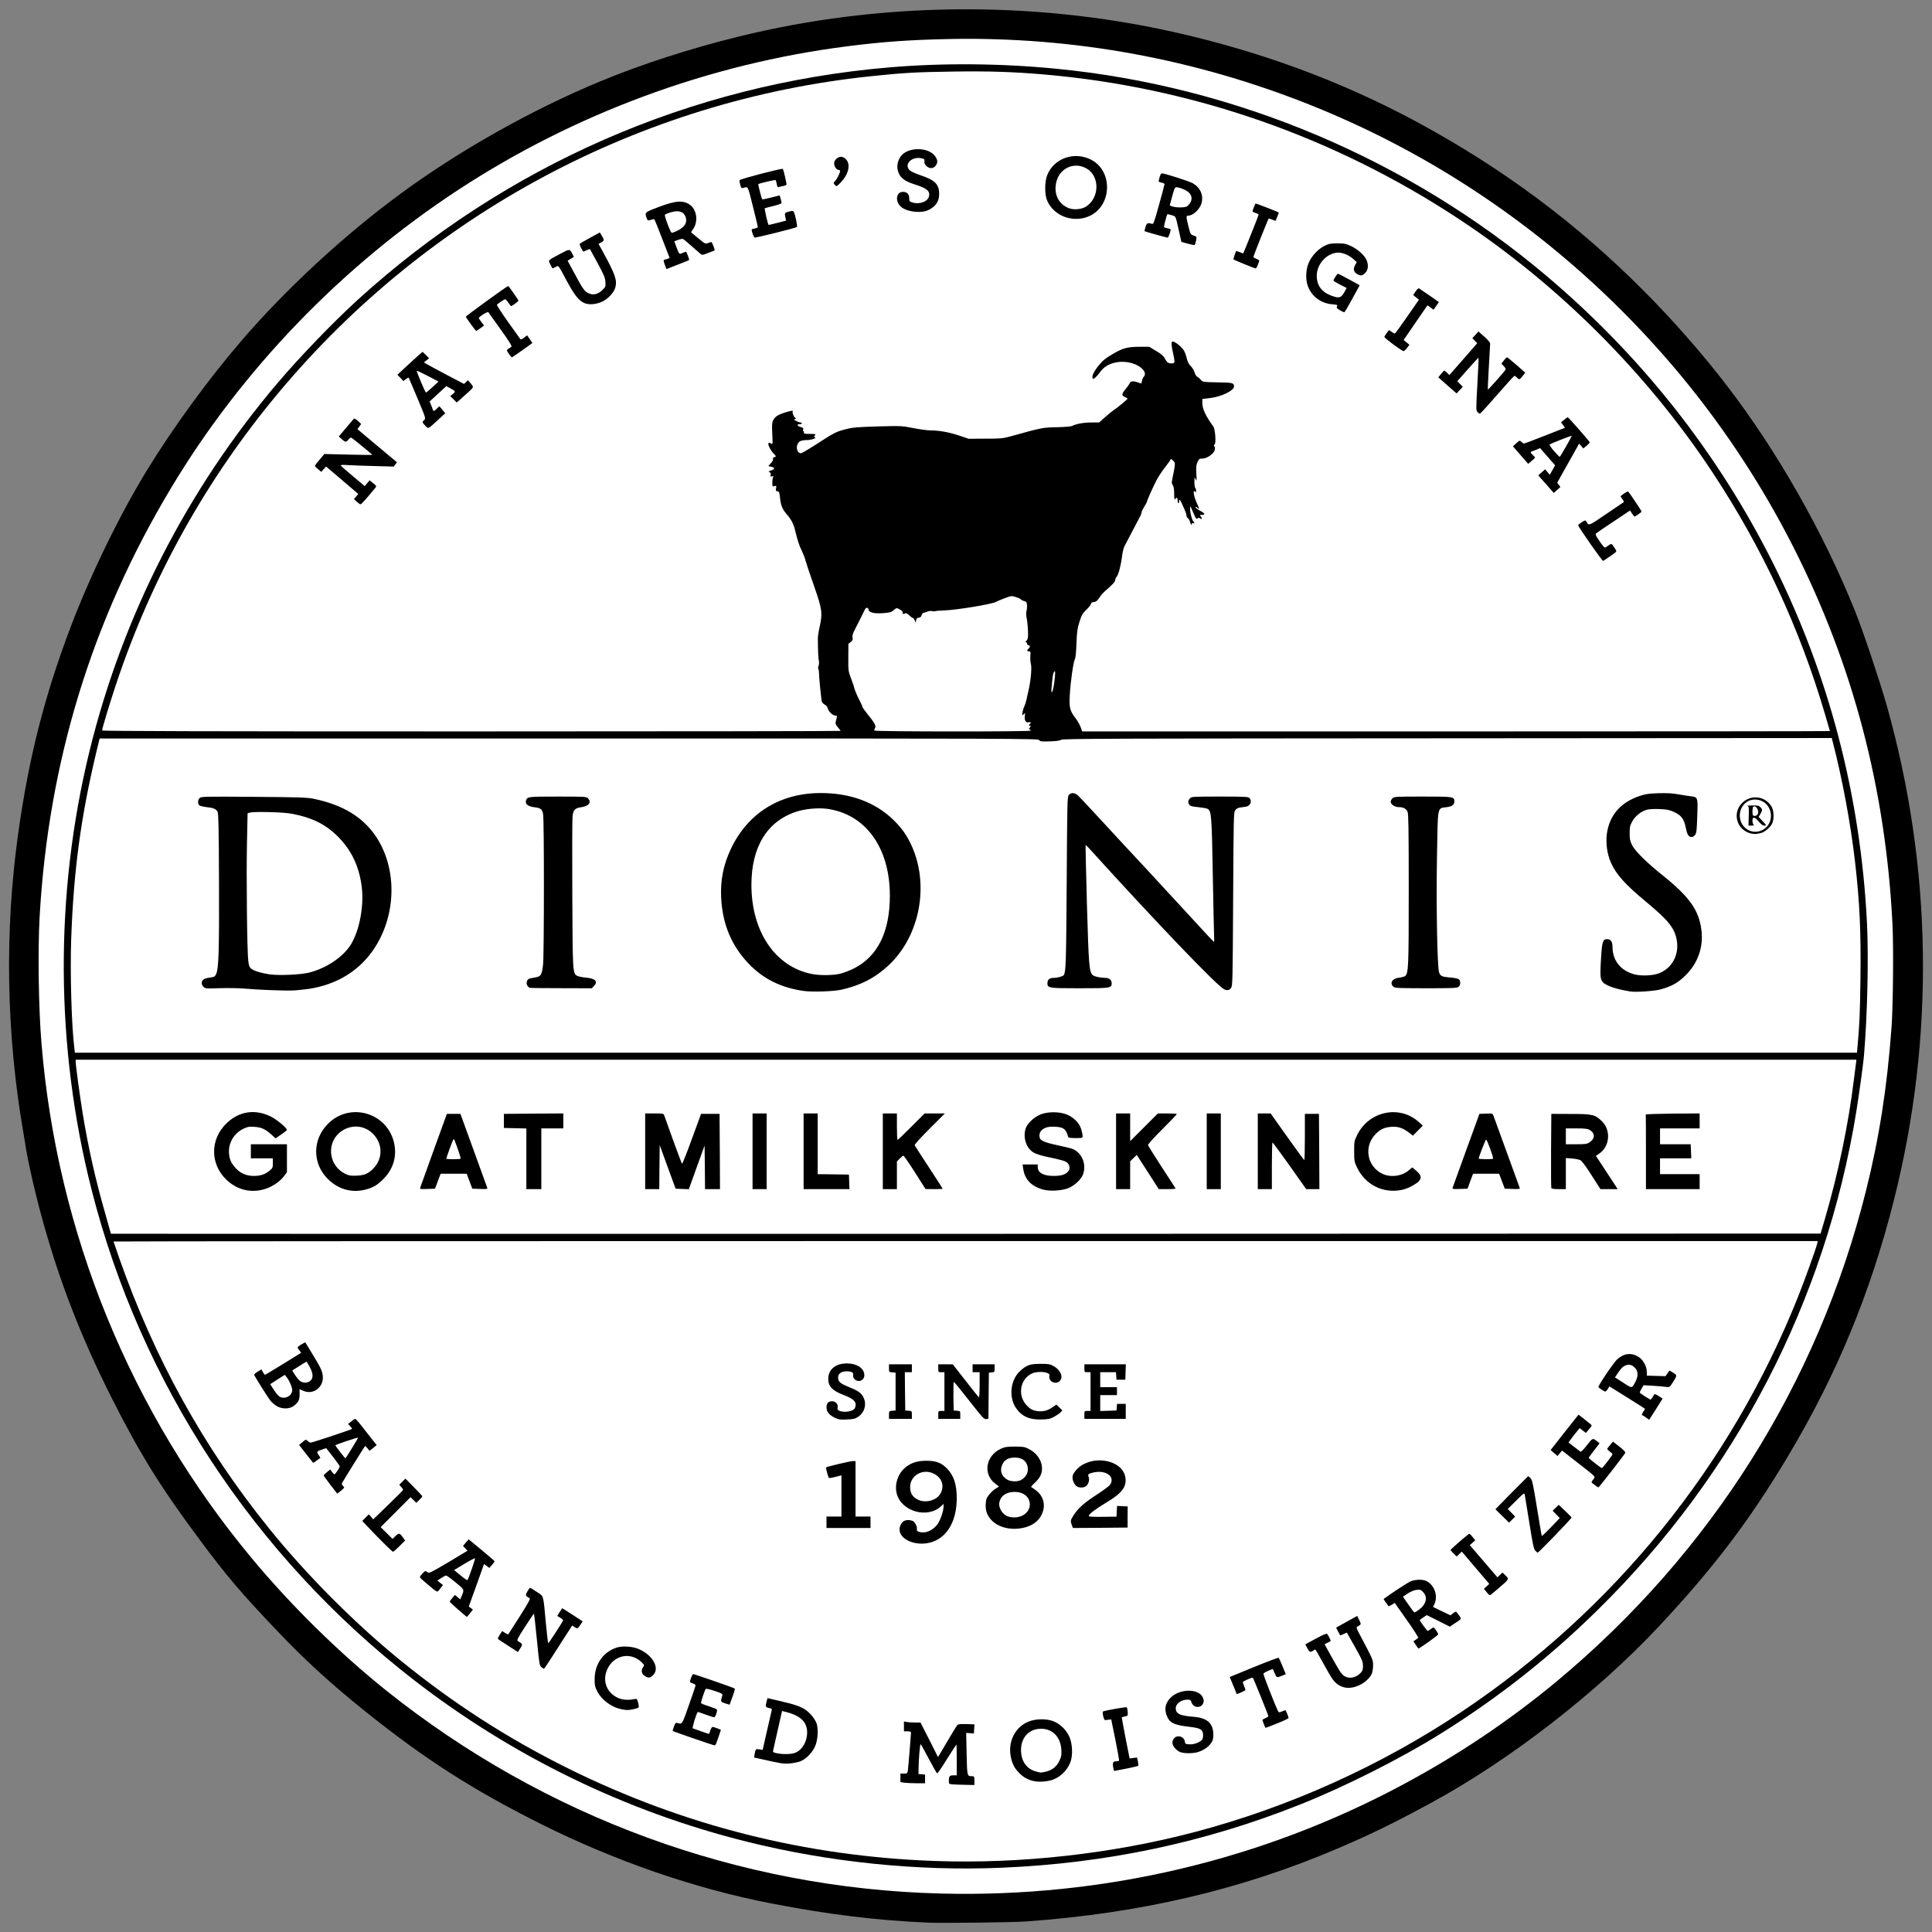 <svg preserveAspectRatio="xMidYMid meet" viewBox="0 0 2195 2195" height="2195px" width="2195px" xmlns="http://www.w3.org/2000/svg" version="1.0">
 <rect x="0" y="0" width="2195" height="2195" fill="#808080" stroke="none"/>
 <g fill="#000000">
  <path d="M1055.5 2184.4 c-58.3 -2.4 -114.8 -9.3 -180 -22 -86.3 -16.8 -176.9 -48.1 -260.7 -90 -78.1 -39.1 -132.4 -73.9 -201 -129 -37.6 -30.2 -67.3 -57.3 -98.4 -90 -41.3 -43.3 -58.1 -63.1 -88.4 -103.9 -44.5 -59.8 -67.9 -97.5 -99.5 -160 -39.2 -77.6 -65.9 -149.1 -86.4 -231 -4.4 -17.6 -10.6 -46.5 -11.6 -53.5 -0.3 -2.5 -1.7 -10.8 -3 -18.5 -19.4 -112.2 -21.4 -228 -5.9 -339 12 -86.1 29.7 -155.9 59.4 -234.5 22.4 -59.1 55.7 -127.6 86.5 -178 30.1 -49.1 69.7 -103.5 107.5 -147.5 50.1 -58.4 115.8 -119.3 180 -166.6 67.1 -49.5 150.5 -96.5 229 -128.9 45.9 -19 101.5 -37 156.5 -50.5 159.4 -39.3 332 -41.2 492.7 -5.4 100.2 22.3 192.8 56.6 278.8 103.1 97.2 52.7 180.1 114.5 256.5 191.2 32.8 32.9 66.5 71.3 94 107.1 57.7 75 110.7 168.3 146.6 258.1 8.7 21.7 27.7 78.5 35.4 105.6 52.1 184.4 54.9 378 8.1 562.8 -26.5 105 -65 198 -119.7 289.6 -44.1 73.8 -84.3 126.9 -146.9 193.9 -70.8 75.7 -170.1 152.6 -259.5 201 -42.8 23.2 -67.9 35.4 -105.5 51.5 -110.2 47.1 -225 73.9 -355.5 83.1 -15.1 1 -92.3 1.9 -109 1.3z m74.5 -36.4 c175.5 -6.3 337.6 -52.4 489.5 -139.3 121.1 -69.2 232.2 -167.6 317.7 -281.2 116.5 -154.9 188.4 -340.5 206.3 -532.5 2.9 -31.2 3.6 -45.6 4.2 -82 2.7 -168.9 -35.8 -335.4 -112.7 -487.5 -20.4 -40.2 -36.2 -67.4 -62.5 -107 -67.9 -102.3 -151.8 -190.7 -251.5 -265 -108.7 -80.9 -237.2 -141.7 -370.2 -175 -125.8 -31.6 -256.1 -39.3 -385.3 -22.9 -156.5 19.9 -309.4 76.3 -441.7 163 -132.3 86.6 -245.9 204.5 -326.2 338.4 -78.6 130.9 -126.9 272.5 -144.1 422.1 -5.2 45.7 -5.9 59.8 -6 117.4 0 55.1 0.5 66.7 4.6 106.5 22.5 221.2 113.8 427.5 262.8 594.5 6.4 7.2 21.7 23.3 34.1 35.9 53.5 54.3 105.8 97.7 167 138.5 157.2 104.8 337.7 164.9 526 175.1 36.5 2 54.6 2.2 88 1z"></path>
  <path d="M1061.5 2125.3 c-164.6 -5.5 -323.6 -49.3 -465.2 -128.4 -232.5 -129.8 -406.2 -344.8 -482.9 -597.9 -44.6 -147.1 -55.7 -307.4 -31.8 -462.5 37.4 -242.9 162.5 -465.2 351.9 -625.1 162.4 -137.1 361.8 -219.8 573.5 -237.8 44.9 -3.9 119.6 -4.6 160.5 -1.6 73.9 5.4 141.3 16.8 207.3 35.2 168.5 46.8 320.2 134.7 444.6 257.6 53.1 52.5 92.8 100.4 133.1 160.7 104 155.5 162.1 331.5 171.6 519.4 2.1 41.5 0.5 112.7 -3.5 158.6 -0.8 9.2 -5.6 43.8 -8.7 63 -47.3 291.4 -218.7 547.8 -471.7 705.9 -32.9 20.6 -88.1 49.7 -125.2 66.1 -141.2 62.5 -295.7 92.1 -453.5 86.8z m75.5 -14.3 c117.6 -5.3 225.2 -28.1 331.8 -70.3 104.9 -41.6 201 -99.6 286.7 -173 81.9 -70.2 153.9 -154.9 208.3 -244.8 35.5 -58.8 66.8 -124.2 87.7 -183.4 3.1 -8.8 6.5 -18.4 7.5 -21.2 l2 -5.3 -963.6 0 -963.5 0 0.7 2.3 c0.3 1.2 3.6 10.3 7.1 20.2 47.3 131.2 115.6 244.6 208.9 346.5 18.1 19.8 55.7 56.9 74.4 73.5 152.5 135.1 340.2 221.1 539.9 247.5 57 7.5 118.6 10.4 172.1 8z m933.3 -729 c15.6 -53.2 29.4 -121.2 34.2 -168.2 l0.7 -6.8 -1008.1 0 -1008 0 0.4 2.8 c0.3 1.5 1.6 11.5 3 22.2 6.2 47.7 16.1 94.9 30.1 143.9 3.5 12.3 6.4 22.6 6.4 22.8 0 0.1 435.7 0.2 968.2 0.1 l968.2 -0.3 4.9 -16.5z m37.1 -196.2 c2.2 -24.8 2.7 -35.5 3.3 -72.8 0.8 -61.1 -1.9 -104.3 -10.3 -162 -4.3 -29.8 -13.2 -74.2 -20.2 -101.5 l-1.8 -7 -433.7 -0.3 c-405.5 -0.2 -433.9 -0.1 -436.3 1.5 -2.1 1.3 -5.4 1.7 -16 1.9 -12.4 0.3 -13.6 0.1 -14.7 -1.7 -1.2 -1.9 -8 -1.9 -531.4 -1.9 l-530.1 0 -3.6 14.8 c-17.6 73.6 -25.9 134.5 -28.7 211.4 -1.3 35.7 0.5 96.8 3.7 120.6 l0.5 4.2 1009.3 0 1009.4 0 0.6 -7.2z m-1160.9 -363.8 c0 -4.1 -0.4 -6 -1.3 -6 -2.2 0 -7.1 -5.1 -7.7 -8.1 -0.4 -1.8 -1.8 -3.5 -3.5 -4.4 -3.2 -1.6 -4 -3.3 -4 -8.1 0 -1.9 -0.9 -10.8 -1.9 -19.7 -1.8 -14.8 -2.5 -30.3 -2.2 -49.5 0.1 -4 1 -11.3 2.1 -16.2 3.1 -14 2.9 -15.3 -6.3 -41.7 -4.6 -13.1 -8.9 -26 -9.6 -28.7 -0.6 -2.6 -2.5 -7.4 -4 -10.5 -2.9 -5.6 -5.2 -12.7 -7.7 -23.4 -1.8 -7.4 -4.3 -12.3 -9.4 -18.2 -5.2 -6 -6.9 -10.3 -7.8 -19 -0.6 -6.2 -0.9 -7 -2.9 -7.3 -1.7 -0.3 -2.3 -1 -2.3 -2.8 0 -1.7 -0.5 -2.4 -2 -2.4 -1.8 0 -2 -0.7 -2 -5.5 0 -3 -0.4 -5.5 -1 -5.5 -0.5 0 -1 -1.1 -1 -2.4 0 -1.4 -0.4 -2.8 -1 -3.1 -0.5 -0.3 -1 -3.3 -1 -6.6 0 -4.9 0.5 -6.7 2.5 -9.3 3.1 -4.1 3.1 -4.4 0 -9.7 -1.7 -3 -2.5 -5.9 -2.5 -9.1 0 -4.3 0.2 -4.8 2.3 -4.8 2.2 0 2.2 -0.2 1.9 -10.9 -0.4 -12 0.9 -16.8 5 -19.4 3.4 -2.2 14.4 -5.7 20 -6.4 l4.8 -0.6 0 3.2 c0 1.8 0.8 3.9 2 5.1 1.1 1.1 2 2.7 2 3.5 0 0.9 1.2 1.8 3 2.2 2.5 0.4 3 1 3 3.4 0 1.6 0.4 2.9 0.9 2.9 0.5 0 1.2 1.6 1.5 3.5 l0.7 3.5 6.4 0 6.4 0 0.3 4 0.3 4 4.5 -3.1 c15.6 -10.5 21.5 -11.9 59.8 -13.2 l31.2 -1.1 14.3 2.7 c7.8 1.5 16.8 2.7 19.9 2.7 9.6 0 20.8 2 32.3 5.8 10.9 3.7 11.2 3.7 27 3.6 14 0 17.2 -0.4 25.5 -2.6 35.4 -9.7 36.7 -10 53 -10.5 8.5 -0.3 16.3 -1 17.3 -1.5 4.2 -2.2 13.4 -3.8 21.6 -3.8 l8.8 0 6.9 -6.1 c3.8 -3.4 9.2 -7.6 11.9 -9.5 5.7 -3.7 10.5 -8.4 8.7 -8.4 -0.8 0 -1.2 -1.8 -1.2 -4.6 0 -3.9 0.6 -5.4 3.8 -9.3 2 -2.5 4.2 -5.4 4.7 -6.6 0.9 -1.7 2 -2 7.2 -2 5.9 0 6.2 -0.1 7.6 -3.3 1.4 -3.1 1.4 -3.3 -1.7 -6.2 -4.2 -4.2 -15 -7.5 -21.4 -6.6 -7.5 1.1 -14.6 5.1 -18.6 10.4 -5.5 7.6 -7.9 9.4 -11.7 9 -3.1 -0.3 -3.4 -0.6 -3.7 -3.7 -0.6 -6.3 0.8 -10 6.7 -17.3 4.8 -6.1 7.5 -8.3 16.2 -13.5 12.3 -7.3 16.5 -8.3 34.9 -8.3 l12.7 0 7.9 4.7 c5.6 3.4 8.4 5.8 9.6 8.2 3.7 7.3 5.4 6.9 3.3 -0.9 -0.8 -3 -1.5 -8.3 -1.5 -11.7 l0 -6.3 4 0 c8.7 0 16.2 7.1 19 18 1.4 5.4 2.7 8 4.9 10 1.6 1.5 3.5 4.6 4.2 6.9 0.7 2.4 2.2 4.7 3.3 5.3 1.2 0.6 3 2.2 4.1 3.5 2.1 2.5 2.3 2.5 18.3 2.5 18.8 0.1 19.2 0.2 19.2 7.8 0 5.6 -1.4 7.1 -11.4 12 -4.4 2.2 -8.8 3.4 -15.4 4.2 -6.4 0.8 -9.2 1.5 -9.2 2.5 0 3.9 5.1 13.6 12.7 24.1 1.2 1.8 1.7 5.3 2 15 0.6 17.2 0 19.7 -6.1 23.9 -3.3 2.3 -6 3.3 -8.5 3.3 -3.3 0 -3.9 0.4 -5.5 3.6 -1.4 3.1 -1.6 5.2 -1 13 0.6 8.7 0.5 9.4 -1.2 9.4 -1.4 0 -1.5 0.3 -0.6 1.2 1.4 1.4 1.6 11.5 0.3 12 -1.5 0.5 5.6 14.1 8.3 15.7 2 1.2 2.6 2.4 2.6 4.9 0 2 -0.6 3.5 -1.5 3.8 -0.8 0.4 -1.5 1.4 -1.5 2.5 0 2.2 -2.8 3.9 -6.4 3.9 -1.9 0 -2.6 0.5 -2.6 2 0 1.1 -0.7 2 -1.5 2 -0.8 0 -1.5 0.5 -1.5 1 0 0.6 -1.6 1 -3.5 1 -3.1 0 -3.5 -0.3 -4.5 -3.9 -0.5 -2.1 -1.7 -4.2 -2.5 -4.5 -0.8 -0.3 -1.5 -1.5 -1.5 -2.7 0 -1.1 -1.2 -4.8 -2.7 -8 -2.2 -4.7 -3.2 -5.9 -5 -5.9 -1.6 0 -2.3 -0.6 -2.3 -2 0 -1.3 -0.7 -2 -2 -2 -1.8 0 -2 -0.7 -2 -7.3 0 -4.9 -0.5 -8 -1.5 -9.3 -1.9 -2.5 -1.9 -7.7 0 -16 0.9 -3.6 1.5 -7.3 1.3 -8 -0.4 -2 -8.8 8.9 -13.5 17.6 -3.8 7.1 -11.3 23.8 -11.3 25.3 0 0.3 -1.3 2.8 -3 5.4 -1.6 2.6 -3 5.4 -3 6.2 0 0.9 -0.6 2.7 -1.3 4.1 -5.5 10.3 -16.4 31.2 -18 34.3 -1.1 2.1 -2.3 6.8 -2.7 10.5 -1.2 10.2 -4 21.4 -6.1 24.1 -1.1 1.3 -1.9 3.2 -1.9 4.2 0 1.8 -3.5 5.6 -10.9 11.9 -2.2 1.9 -5 5 -6.2 6.8 -3.1 4.8 -4.8 6.2 -7.4 6.2 -1.6 0 -2.6 0.7 -3.1 2.3 -0.3 1.2 -2.8 4.2 -5.4 6.7 -4.1 3.9 -5.1 5.7 -7.6 13.5 -2.4 7.7 -2.9 11.3 -3.4 24.5 -0.3 9.2 -1 16.4 -1.7 17.6 -1.5 2.7 -4.9 24.7 -5.8 38 -0.8 11.5 0.3 15.3 6.9 24 2 2.6 4.4 6.9 5.4 9.6 l1.7 4.8 420.8 0 420.9 0 -0.6 -2.7 c-0.4 -1.6 -3.4 -11.8 -6.8 -22.8 -36.9 -121.3 -98.6 -237.9 -178.3 -337 -66.7 -82.9 -146.2 -155.6 -233 -213 -142.3 -94.1 -304.5 -150.6 -473.5 -165 -34.2 -2.9 -61.9 -3.8 -99 -3.2 -39.9 0.6 -54.3 1.5 -90.5 5.3 -285.7 29.8 -544.1 179.4 -715.5 413.9 -68.5 93.8 -122.8 205.3 -155.4 319.3 l-1.5 5.2 413.2 0 413.2 0 0 -6z m219.5 4 c0 -1.1 -0.7 -2 -1.5 -2 -1.7 0 -3.5 -3 -3.5 -5.9 0 -1.3 -0.6 -2.1 -1.6 -2.1 -1.5 0 -1.6 -0.9 -1 -6.6 0.4 -3.7 1.4 -8 2.2 -9.5 0.8 -1.6 1.9 -4.8 2.4 -7.2 0.5 -2.3 1.6 -7.3 2.5 -11.2 2.5 -10.8 3.7 -22 2.5 -25 -0.6 -1.4 -1 -5.1 -1 -8.1 0 -4.1 -0.4 -5.4 -1.5 -5.4 -1.1 0 -1.5 -1.2 -1.5 -5 0 -2.7 -0.4 -5 -1 -5 -1.7 0 -1.2 -7.2 0.6 -8.4 1.4 -1.1 1.5 -2.3 0.3 -12.2 -1.2 -10 -1.4 -16.9 -0.7 -23.3 0.3 -2 -0.3 -2.6 -2.9 -3.3 -1.8 -0.5 -3.3 -1.3 -3.3 -1.8 0 -0.5 -1.7 -1.4 -3.8 -2 -4.2 -1.1 -10.4 0.5 -19 4.9 -5.2 2.6 -48.4 9.6 -65.2 10.5 -15.5 0.9 -18.3 1.6 -19 4.6 -0.4 1.8 -1.4 2.6 -3.3 2.8 -2.1 0.3 -2.7 0.9 -2.7 2.8 0 2.1 -0.5 2.4 -3.5 2.4 -2.6 0 -3.8 -0.5 -4.3 -1.9 -1 -2.7 -7.7 -7.1 -10.8 -7.1 -1.7 0 -2.7 -0.8 -3.4 -2.5 -1.1 -2.9 -2.6 -3.2 -5.2 -0.9 -1.4 1.4 -4.2 1.7 -15 1.8 -7.3 0.1 -14.2 -0.3 -15.4 -0.7 -1.8 -0.7 -2.3 -0.2 -4.2 4 -1.2 2.6 -3.9 8.1 -6.2 12.2 -2.8 5.2 -4 8.6 -4 11.5 0 3.1 -0.6 4.5 -2.5 6.1 -2.5 1.9 -2.6 2.4 -2.6 14.6 -0.1 11.6 0.2 13.1 3 20.5 1.6 4.3 3.5 9.9 4.1 12.4 0.7 2.4 3 7.8 5.1 11.8 2.1 4.1 3.9 7.9 3.9 8.6 0 0.7 2.6 4.4 5.9 8.2 6.9 8.2 9.1 12.2 9.1 16.4 l0 3 84 0 c83.3 0 84 0 84 -2z m-247 -320.7 l3.5 -2.3 -3.7 0 c-7 0 -10.9 2.8 -9.4 6.6 0.7 1.8 0.5 1.8 9.6 -4.3z"></path>
  <path d="M1079.8 2030.3 l-4.8 -0.4 0 -6.4 c0 -8.7 0.4 -9.5 5.1 -9.5 l3.9 0 0 -10.2 c0 -11.7 0.9 -12.1 -9 4 l-6.3 10.3 -3.9 -0.3 -4 -0.3 -6.3 -11.8 c-3.4 -6.6 -6.5 -11.5 -6.8 -11 -0.3 0.4 -0.6 4.6 -0.8 9.3 l-0.4 8.5 3.8 0.3 3.7 0.3 0 8 0 7.9 -12.4 0 c-6.8 0 -14.4 -0.3 -17 -0.6 l-4.6 -0.7 0 -7.8 0 -7.9 4 0 c4.7 0 4.5 0.8 6 -22 0.6 -8.5 1.3 -16.5 1.6 -17.7 0.4 -2.1 0.1 -2.3 -3.6 -2.3 l-4 0 0 -8.6 0 -8.7 7.7 0.7 c4.2 0.3 9.7 0.6 12.4 0.6 l4.7 0 8.3 16.5 c4.6 9.1 8.6 16.5 8.9 16.5 0.3 0 4.5 -6.7 9.3 -14.9 4.8 -8.2 9.3 -15.4 10 -15.9 0.8 -0.7 5.7 -0.8 13 -0.5 l11.8 0.6 -0.3 8.1 -0.3 8.1 -4.4 0 -4.4 0 0.6 20.4 c0.5 21.9 0.6 22.1 6 22.1 l2.7 0 0 8 0 8 -12.7 -0.2 c-7.1 -0.1 -14.9 -0.3 -17.5 -0.5z"></path>
  <path d="M1173.2 2026.9 c-10.7 -1.8 -21 -9.7 -25.3 -19.3 -4.7 -10.8 -4.6 -28.3 0.2 -38.4 3.2 -6.6 10.7 -13.6 17.6 -16.4 4.9 -1.9 7.6 -2.3 17.8 -2.3 10.9 0 12.5 0.2 17.6 2.6 7.3 3.4 13.4 9.6 16.7 16.8 2.3 4.9 2.7 7.2 3 17.6 0.5 14.5 -1.3 20.5 -8.4 28.4 -5.5 6.1 -12.7 9.7 -21.9 11.1 -8 1.1 -10 1.1 -17.3 -0.1z m20.1 -20.5 c6 -4.2 10 -12.3 9.3 -18.8 -1 -9.4 -7.8 -17.3 -16.8 -19.7 -4.4 -1.2 -5 -1.1 -10.5 1.7 -10 5.1 -14.6 16.1 -10.9 25.8 1.9 5 7.5 11.2 12 13.2 4.7 2.2 12 1.2 16.9 -2.2z"></path>
  <path d="M1261.6 2010.4 c-1.4 -10.5 -0.7 -12.4 4.5 -12.4 1.5 0 1.9 -0.5 1.5 -1.7 -0.3 -1 -2.1 -10.1 -4.1 -20.3 l-3.7 -18.5 -4.1 0 c-4 0 -4.1 0 -5.4 -5 -0.7 -2.7 -1.2 -6.3 -1.1 -8 l0.3 -3 13 -2.7 c15.5 -3.2 20.3 -3.5 21.2 -1.1 0.4 0.9 0.7 4.6 0.7 8.2 0.1 6.5 0.1 6.6 -2.9 7.1 -1.9 0.4 -2.9 1.1 -2.8 2 0.1 0.8 1.9 9.9 3.9 20.3 l3.7 18.7 4.3 0 4.3 0 1.1 5.5 c2 9.9 2.3 9.6 -12.5 12.7 -7.1 1.5 -14.9 2.7 -17.1 2.8 l-4.1 0 -0.7 -4.6z"></path>
  <path d="M878 2005.1 c-4.7 -1 -12 -2.6 -16.4 -3.6 l-7.9 -1.8 0.5 -6.7 c0.3 -3.7 0.8 -7.2 1.2 -7.9 0.4 -0.6 2.5 -1.1 4.7 -1.1 2.1 0 3.9 -0.2 3.9 -0.5 0 -0.8 7.9 -35.7 8.6 -37.8 0.4 -1.3 -0.2 -1.9 -2.5 -2.3 -2.9 -0.6 -3.1 -0.9 -3.1 -5.3 0 -7.4 1.7 -12.1 4.4 -12.1 3.6 0 31.7 6.7 38 9 10 3.8 19.3 12.7 21.6 20.8 1.8 6.7 1.2 22.1 -1.2 29.3 -2.8 8.2 -10.7 16.6 -18.3 19.3 -7.5 2.7 -23 3 -33.5 0.7z m21.2 -16.3 c7.5 -2.2 14.8 -12.5 14.8 -20.7 0 -3.7 -3.9 -9.9 -8.2 -13.4 -3.7 -3 -14.1 -7.2 -14.5 -5.9 -0.2 0.4 -2.2 9.4 -4.7 20 l-4.3 19.2 2.6 0.6 c1.4 0.3 3.1 0.7 3.6 0.9 2.2 0.7 7 0.4 10.7 -0.7z"></path>
  <path d="M1338.2 1993.7 c-1.8 -0.5 -4.6 -2.5 -6.2 -4.4 -2.6 -2.9 -3 -4.2 -3 -9.2 0 -8.5 2 -10.6 9.8 -10.6 6.8 0 10.2 2.1 10.2 6.2 0 1.3 0.7 2.6 1.5 2.9 3.5 1.4 14.2 -4.9 13.3 -7.8 -1.1 -3.2 -5.6 -4.8 -17.6 -6.2 -19 -2.3 -24.1 -6.4 -25 -20.3 -0.6 -9 0.3 -12.5 4.9 -17.6 5.6 -6.4 12 -8.7 24.5 -8.7 11.5 0 16.7 2.1 19 7.5 3 7.2 1.2 14.7 -3.9 16.5 -6.6 2.2 -12.9 0.4 -14.8 -4.3 -0.7 -1.8 -1.3 -3.3 -1.5 -3.5 -0.5 -0.8 -7.1 2.7 -8.8 4.7 -1.8 2 -1.8 2.2 -0.2 4 2 2.3 8.1 3.7 18.6 4.6 10.5 0.8 17.2 4 20.2 9.7 1.9 3.6 2.3 5.8 2.3 13.4 0 8 -0.3 9.5 -2.5 12.7 -3 4.4 -8 7.9 -14.4 10.1 -5.3 1.8 -21.1 2 -26.4 0.3z"></path>
  <path d="M784.3 1977.8 l-23.3 -8.1 0 -3.1 c0 -1.7 0.8 -5.2 1.7 -7.8 1.7 -4.7 1.8 -4.8 6 -4.8 2.4 0 4.3 -0.1 4.3 -0.3 0 -0.2 2.9 -8.7 6.5 -19 l6.4 -18.7 -2.4 -0.6 c-2.1 -0.5 -2.5 -1.2 -2.5 -4.6 0 -2.3 0.5 -5.8 1.2 -7.9 1.9 -6.6 2.2 -6.5 51.6 10.8 3.9 1.4 4.2 1.7 4.2 5.2 0 3.1 -2.5 12.1 -5.5 19.4 -0.9 2.2 -4.3 2.2 -11.2 0 l-5.3 -1.7 0 -5.1 0 -5.1 -5.3 -1.7 c-3 -0.9 -5.6 -1.7 -6 -1.7 -1 0 -4 9 -3.3 9.8 0.4 0.4 4.2 1.9 8.4 3.3 7.4 2.5 7.7 2.7 8 5.9 0.2 1.9 -0.2 5.3 -0.9 7.7 -1.1 4.2 -1.3 4.3 -5.4 4.3 -2.3 0 -6.8 -0.9 -10 -2 -3.2 -1.1 -6.1 -2 -6.5 -2 -1 0 -4 10.4 -3.2 11.1 0.4 0.3 2.9 1.4 5.7 2.3 4.7 1.5 5.1 1.5 6.2 -0.1 0.7 -0.9 1.3 -2.3 1.3 -3 0 -1.9 8 -1.7 13 0.3 3.5 1.4 4 2 4 4.8 0 2.7 -2.7 12 -5.5 18.9 -1.3 3.2 -8.1 1.9 -32.2 -6.5z"></path>
  <path d="M1432.7 1961.3 c-2.5 -7.1 -2.3 -10.9 0.8 -11.7 1.4 -0.4 2.5 -1.2 2.5 -1.8 0 -1 -13.7 -35.4 -14.6 -36.6 -0.1 -0.2 -1.1 -0.1 -2.2 0.2 -1.8 0.6 -1.9 1.3 -1.5 6.5 l0.5 5.7 -5.2 2.2 c-9.5 4 -10.1 3.7 -14.9 -7.8 -6.6 -16.2 -8.7 -13.8 23.3 -26.9 21.1 -8.6 28.3 -11.2 31.1 -10.9 3.6 0.3 3.7 0.4 7.6 9.8 5 12.3 5.1 14.5 0.2 16.6 -2.1 0.9 -5.9 1.9 -8.4 2.1 -4.6 0.5 -4.6 0.5 -6.2 -3.6 -1.5 -3.8 -1.9 -4 -4 -3 l-2.4 1.1 7.7 18.6 7.6 18.6 4.6 -0.3 c4.5 -0.2 4.6 -0.2 6.2 3.9 0.9 2.2 1.6 5.8 1.6 7.9 l0 3.9 -12.7 5.1 c-7.1 2.8 -14.4 5.1 -16.4 5.1 -3.3 0 -3.6 -0.3 -5.2 -4.7z"></path>
  <path d="M703.2 1945 c-11.8 -2.5 -23.1 -10.9 -27.9 -20.9 -2.6 -5.1 -2.8 -6.6 -2.8 -16.6 0.1 -9 0.5 -12 2.3 -16.7 4.3 -10.6 12.3 -18.4 22.7 -21.9 6.6 -2.2 22.8 -1.7 29.8 1 7.5 2.9 13.4 7.5 17.5 13.5 2.9 4.4 3.2 5.5 3.2 12.3 0 6.9 -0.2 7.7 -2.9 10.4 -2.4 2.4 -3.8 2.9 -7.6 2.9 -8.5 0 -11.6 -3 -11.3 -11.2 0.1 -3.7 -0.4 -6.3 -1.3 -7.4 -2 -2.5 -8.9 -5.4 -12.8 -5.4 -10 0 -21.1 11.8 -21.1 22.5 0 7.1 6.6 15.6 14.8 19.1 2.9 1.2 5.6 1.4 12.3 0.8 l8.5 -0.6 1.2 4 c0.7 2.1 1.2 5.8 1.2 8.1 0 3.6 -0.4 4.3 -2.7 5.2 -3.9 1.4 -17.9 2 -23.1 0.9z"></path>
  <path d="M1522.8 1919.6 c-8.6 -3.2 -11.1 -6.2 -22 -26.2 l-7.3 -13.3 -4.5 -0.3 c-4 -0.3 -4.7 -0.7 -6.7 -4.3 -1.3 -2.2 -2.3 -5.4 -2.3 -7.2 0 -3 0.6 -3.4 12.3 -9.7 14.6 -8 17 -8.2 20.4 -2.1 2.9 5.2 3.1 11.1 0.3 12 -1.1 0.3 -2 1 -2 1.5 0 0.4 3.3 6.8 7.4 14.1 8.2 14.9 12.6 19.6 17.1 18.5 4 -1 9.8 -6.8 9.8 -9.7 0 -1.4 -3.7 -9.3 -8.3 -17.5 l-8.2 -14.9 -4.7 0.3 c-4.6 0.4 -4.6 0.4 -6.9 -4.2 -4.2 -8.8 -3.8 -9.6 9.7 -17 14.5 -8 17.2 -8.3 20.1 -2.6 2.4 4.8 2.7 11.5 0.4 12.8 -1.4 0.8 -0.8 2.2 3.7 10.3 10.9 19.6 11.9 22.4 11.9 32.2 0 5.2 -0.6 10.1 -1.4 12.1 -2 4.7 -7.6 9.9 -14.1 13.2 -6.9 3.3 -18.7 4.3 -24.7 2z"></path>
  <path d="M612.2 1897.2 c-2.2 -1.7 -2.5 -3.3 -4.8 -26.3 -1.3 -13.4 -2.4 -25.2 -2.4 -26.3 0 -1.1 -2.1 1.3 -4.9 5.6 -7.6 11.7 -7.6 11.7 -5.2 13.5 2.9 2 2.7 6.3 -0.6 11.8 -4 6.5 -6.1 6.2 -20.5 -3.1 -10.8 -7 -11.8 -7.8 -11.8 -10.6 0 -1.7 1.2 -5.1 2.8 -7.5 2.7 -4.4 2.8 -4.5 7.2 -4 l4.5 0.5 10.4 -16.5 c9 -14.3 10.2 -16.7 8.8 -17.5 -2.4 -1.3 -2.1 -7.1 0.6 -11.8 3.2 -5.7 7.4 -5.6 16.6 0.6 8 5.3 7.3 3.1 9.6 29.4 0.9 10.2 1.9 19.1 2.1 19.9 0.5 1.5 9.4 -10.8 9.4 -12.8 0 -0.6 -0.9 -1.5 -2 -2.1 -2.8 -1.5 -2.5 -6 0.8 -11.4 4 -6.7 6.4 -6.4 20.6 2.9 10.5 6.9 11.6 7.8 11.6 10.6 0 1.6 -1.2 4.7 -2.6 6.9 -2.3 3.5 -3.1 3.9 -7.2 4.2 l-4.6 0.3 -14.6 22.7 c-14.4 22.6 -14.5 22.8 -18 22.8 -1.9 0 -4.5 -0.8 -5.8 -1.8z"></path>
  <path d="M1605.6 1872 c-3 -4.5 -3.4 -9.7 -0.9 -11.5 1.5 -1.1 0.4 -3 -9.6 -17.2 l-11.3 -16 -4.6 0.4 c-4.5 0.4 -4.8 0.3 -7.4 -3.6 -1.8 -2.4 -2.8 -5.2 -2.8 -7.3 0.1 -3.1 0.9 -3.8 13.4 -12.6 7.4 -5 15.4 -10 17.7 -10.9 6.1 -2.2 19.4 -2.3 23.6 0 7.8 4.2 12.1 13.9 10.9 24.7 l-0.7 5.9 6.2 3.2 c5.2 2.6 6.6 2.9 8.6 2 1.3 -0.6 3.9 -1.1 5.7 -1.1 2.7 0 3.8 0.7 6 3.8 1.6 2.3 2.6 5.2 2.6 7.3 0 3.1 -0.6 3.8 -6.3 7.7 -4.1 2.8 -7.3 4.2 -9.4 4.2 -2 0 -7.9 -2.3 -14.8 -5.7 -8.4 -4.2 -11.8 -5.4 -12.6 -4.6 -0.8 0.8 -0.7 1.7 0.5 3.5 1.4 2.2 2.2 2.4 6.9 2.1 5 -0.4 5.3 -0.3 7.5 3.1 1.3 2.1 2.2 5.1 2.2 7.4 0 3.8 -0.2 4.1 -10.9 11.6 -13.4 9.3 -16.3 9.9 -20.5 3.6z m6.6 -48.7 c4.4 -4.8 5.1 -6.9 3.2 -9.8 -2.7 -4.2 -4.6 -4.6 -9.2 -2.4 -6.4 3.2 -6.6 3.8 -2.5 9.7 2 2.9 4.2 5.2 4.8 5.2 0.6 0 2.3 -1.2 3.7 -2.7z"></path>
  <path d="M517.8 1831.9 c-9.6 -7.9 -9.8 -8.1 -9.8 -12.2 0.1 -3.3 0.7 -5 3.1 -7.6 2.7 -3 3.5 -3.3 6.9 -2.8 2.4 0.3 4 0.1 4.3 -0.6 0.4 -1.3 -15.3 -14.8 -16.4 -14.1 -0.4 0.2 -0.4 2.4 -0.2 4.8 0.5 3.9 0.2 5 -2.7 8.5 -4.9 6.3 -7.4 5.8 -19.2 -4.1 -9.2 -7.6 -9.8 -8.3 -9.8 -11.9 0 -2.6 0.8 -4.7 2.6 -6.8 2.3 -2.7 3.2 -3.1 7.7 -3.1 4.7 0 6.5 -0.8 22.3 -10.2 l17.1 -10.3 -0.4 -4 c-0.4 -3.4 0.1 -4.6 2.7 -7.7 5.3 -6.4 7.1 -5.8 24.3 8.3 13.7 11.3 14.7 12.4 14.7 15.6 0 2.2 -1 4.6 -2.7 6.9 -2.4 2.8 -3.4 3.4 -6.8 3.4 l-4 0 -7.1 19.8 c-5.7 15.7 -6.8 19.9 -5.8 20.5 2.6 1.5 1.6 7.5 -1.8 11.8 -4.9 6 -7.3 5.5 -19 -4.2z m13.5 -47.6 c0.9 -2.5 1.5 -4.8 1.3 -5 -0.2 -0.3 -2.5 0.7 -5 2.2 l-4.5 2.7 2.7 2.3 c1.5 1.4 2.9 2.5 3.2 2.5 0.3 0 1.3 -2.1 2.3 -4.7z"></path>
  <path d="M1686.2 1812.1 c-3.6 -4.5 -4.3 -9.6 -1.5 -11.6 1.4 -1 0.1 -3 -11.3 -16.3 -8.3 -9.8 -13.2 -14.8 -13.8 -14.2 -0.6 0.6 -2.6 1 -4.6 1 -5 0 -10 -5.1 -10 -10.2 0 -3.3 0.8 -4.2 10.7 -12.7 12.8 -10.9 15.1 -11.5 20.1 -5.2 3.6 4.5 4.3 9.6 1.5 11.6 -1.5 1.1 -0.2 2.9 11.3 16.3 8.3 9.8 13.2 14.8 13.8 14.2 0.6 -0.6 2.7 -1 4.7 -1 4.8 0 9.9 5.3 9.9 10.4 0 3 -1 4.3 -10.7 12.5 -12.8 10.9 -15.1 11.5 -20.1 5.2z"></path>
  <path d="M1741.3 1764.8 c-1.8 -1.9 -2.9 -7.3 -6.8 -31.3 -2.5 -15.9 -4.7 -29.1 -4.9 -29.2 -0.1 -0.1 -2.6 2.1 -5.4 5 l-5.2 5.3 2.5 2.4 c3.8 3.5 3.5 8.7 -0.8 12.8 -5.3 5.2 -7.8 4.5 -17 -4.5 -11.1 -10.9 -11.5 -9.7 11.1 -32.7 16.4 -16.6 18.6 -18.6 21.6 -18.6 6.6 0 7.3 1.6 12.3 33.6 2.6 15.9 4.8 29.1 5 29.4 0.3 0.3 3.2 -2.4 6.5 -5.8 l6.1 -6.3 -2.7 -2.8 c-3.7 -3.8 -3.5 -7.9 0.7 -11.9 5.4 -5.3 8.7 -4.5 17.5 3.8 10.9 10.4 11.3 9.2 -11.9 33.3 -18.1 18.7 -19.3 19.7 -22.8 19.7 -2.6 0 -4.4 -0.7 -5.8 -2.2z"></path>
  <path d="M425.6 1748.8 c-15.3 -15.8 -16.6 -17.5 -16.6 -20.8 0 -5 5.1 -10 10.2 -10 2 0 4 0.5 4.3 1 0.4 0.6 7.1 -5.2 15 -12.7 8.9 -8.6 14 -14.2 13.4 -14.7 -0.5 -0.6 -0.9 -2.6 -0.9 -4.6 0 -2.8 0.8 -4.4 3.3 -6.8 5.7 -5.5 7.9 -4.7 19 6.6 8.6 8.6 9.7 10.1 9.7 13.3 0 7.1 -10.1 12.8 -15 8.4 -1.4 -1.3 -3 0 -15.5 12.5 l-14 14 3.7 3.7 c3.5 3.5 3.8 3.6 5.6 2 1 -0.9 3.5 -1.7 5.5 -1.7 4.7 0 9.7 5.6 9.7 11 0 3 -0.9 4.5 -6.3 9.8 -5.6 5.6 -6.7 6.2 -10.4 6.2 -4 0 -4.5 -0.4 -20.7 -17.2z"></path>
  <path d="M1033.4 1755.2 c-10.8 -3.8 -14.4 -8.2 -14.4 -17.5 0 -6.3 1.9 -11 4.9 -12.7 1.1 -0.5 4.7 -1 8.1 -1 3.4 0 7 0.5 8.1 1 2.4 1.3 4.9 6.1 4.9 9.4 0 3.9 3.9 4.4 9.5 1.2 4.9 -2.9 8.6 -7.3 11 -12.9 2 -4.8 2 -4.8 -2 -3.1 -9.1 3.8 -25.2 2.5 -34.3 -2.7 -5.9 -3.4 -11.5 -10.3 -13.2 -16.6 -0.7 -2.3 -1 -8 -0.8 -13 0.4 -10.6 3 -16.5 9.6 -22.4 7.3 -6.4 13.7 -8.3 27.7 -8.3 10.4 -0.1 12.7 0.2 17.1 2.2 9.4 4.2 16.8 14.3 19.3 26 1.6 7.5 1.3 28.4 -0.4 36.7 -3.1 14.8 -11.1 26.2 -22.3 31.7 -6 3 -7.6 3.3 -17.2 3.6 -8.2 0.2 -11.6 -0.2 -15.6 -1.6z m21.7 -53.4 c5.4 -1.8 9 -4.8 10.9 -9.1 1.8 -3.9 1.8 -4.2 0 -7.6 -2.3 -4.5 -4.5 -6.6 -9.4 -8.6 -3.6 -1.5 -4.2 -1.5 -8.2 0 -4.7 1.8 -10 7.1 -11 11 -1.3 5.2 3.3 11.6 10.3 14 2.1 0.8 3.8 1.4 3.9 1.5 0.1 0 1.6 -0.5 3.5 -1.2z"></path>
  <path d="M1138.1 1738.4 c-12.7 -3.4 -20.1 -11.5 -21.5 -23.6 -1.1 -9.1 0.7 -15.8 5.9 -21.6 l4.4 -4.9 -2 -1.9 c-1.2 -1.1 -3 -3.7 -4.2 -5.9 -2.6 -5 -2.9 -18.1 -0.5 -23.6 2.4 -5.6 8.2 -11.4 14.1 -14 4.6 -2.1 6.6 -2.4 18.7 -2.4 12.3 0 13.9 0.2 18.4 2.5 10.6 5.2 15.6 13.6 15.6 25.9 0 7.4 -2.2 13.2 -6.4 17 l-2.6 2.5 3.4 2.8 c5.4 4.4 7.6 10.1 7.6 19.4 0 12.4 -4.5 20.1 -14.9 25.3 -8.2 4.2 -25.4 5.4 -36 2.5z m22.4 -20.4 c1.7 -1.1 4 -3.5 5 -5.4 1.8 -3.3 1.8 -3.4 -0.1 -6.6 -4.2 -7.3 -12 -9.8 -19.1 -6.2 -7.7 4 -9.3 9.9 -4.2 15.7 5 5.7 11.7 6.6 18.4 2.5z m-3.7 -39.4 c6.8 -3.6 9.1 -9.1 5.8 -14.1 -4 -6.1 -12.9 -7 -18 -1.8 -5.2 5.2 -4.4 10.5 2.3 15 3.9 2.7 6.1 2.9 9.9 0.9z"></path>
  <path d="M936 1729.5 l0 -9.5 8.5 0 8.5 0 0 -19.6 0 -19.6 -3.2 0.8 c-1.8 0.5 -5.1 0.8 -7.2 0.9 l-4 0 -1.8 -6 c-1 -3.3 -1.8 -7.4 -1.8 -9.2 0 -3.6 -1.6 -2.9 17.7 -7.7 5.6 -1.5 12.9 -2.6 16.2 -2.6 l6.1 0 0 31.5 0 31.5 8.5 0 8.5 0 0 9.5 0 9.5 -28 0 -28 0 0 -9.5z"></path>
  <path d="M1214.9 1736.3 c-0.6 -1.6 -1.4 -4.7 -1.6 -7 -1.1 -8.9 8.8 -20.3 29.5 -34 15.4 -10.1 17.8 -12.8 14.7 -16.3 -2.6 -2.9 -8.1 -4.2 -12.7 -2.9 -3.5 0.9 -3.8 1.3 -3.8 4.5 0 4.5 -2.3 10 -4.8 11.3 -1.2 0.6 -5 1.1 -8.5 1.1 -6 0 -6.7 -0.2 -9 -3 -2.9 -3.4 -4.2 -9.3 -3.2 -14.9 0.8 -5 6.3 -11.5 12.4 -14.5 12.7 -6.4 33.8 -6 44.3 1 6.3 4.1 9.2 9.5 9.6 18 0.3 4.1 -0.1 8.9 -0.8 11 -2 5.9 -8.4 11.9 -20.4 19.1 -18 10.8 -17.8 10.3 -5.2 10.3 l10.6 0 0 -6 0 -6.1 9.2 0.3 9.3 0.3 0 15 0 15 -34.3 0.3 -34.2 0.2 -1.1 -2.7z"></path>
  <path d="M372.1 1689.6 c-9.6 -12.4 -10.2 -14.7 -4.3 -19.6 3.3 -2.8 4.3 -3.1 8.5 -2.7 3.3 0.3 4.7 0 4.7 -0.8 0 -1.9 -12.1 -16.6 -13.3 -16.2 -0.7 0.2 -1 2.3 -0.9 4.8 0.2 4.1 0 4.6 -3.7 7.2 -2.5 1.7 -5.2 2.7 -7.3 2.6 -3 0 -4 -0.9 -11 -10.1 -9.5 -12.2 -10 -14.7 -3.9 -19.6 4.4 -3.5 8.5 -4.1 11.2 -1.6 1.7 1.5 3.2 1.1 21.1 -4.8 l19.3 -6.5 0.3 -4 c0.4 -5.3 5.1 -9.3 10.9 -9.3 3.8 0 4.1 0.3 15.6 15 13.6 17.4 14.1 18.9 7.7 24 -3.4 2.7 -4.7 3.1 -8.1 2.8 l-4 -0.4 -10.7 17.1 c-10.1 16 -10.7 17.3 -10.4 21.6 0.3 4.3 0.1 4.8 -3.6 7.8 -6.9 5.4 -8.6 4.7 -18.1 -7.3z m23.6 -45.5 c1.9 -3.2 2.2 -4.3 1.1 -3.8 -0.9 0.3 -3.4 1.1 -5.7 1.8 l-4 1.2 2 2.9 c1.2 1.6 2.5 2.8 3 2.6 0.5 -0.2 2.1 -2.3 3.6 -4.7z"></path>
  <path d="M1808.8 1690.2 c-3.1 -2.2 -3.8 -3.3 -3.8 -6.2 0 -2 0.4 -4 0.9 -4.5 0.6 -0.6 -5 -5.7 -14.7 -13.2 -14 -11 -15.8 -12.1 -17.2 -10.8 -2.7 2.4 -7.2 1.8 -11.3 -1.6 -6.6 -5.5 -6.1 -6.9 12.1 -29.9 18.7 -23.8 17.4 -23.2 29.3 -13.7 9.4 7.4 10 9.5 4.3 16.3 -2.8 3.5 -4.2 4.4 -6.6 4.4 -1.7 0 -3.9 -0.7 -4.8 -1.5 -1.5 -1.3 -2 -1 -5.4 3.6 -2.1 2.7 -3.7 5.1 -3.5 5.3 0.2 0.1 2.1 1.5 4.1 3 l3.7 2.7 5.1 -6.5 c4.4 -5.6 5.7 -6.6 8.3 -6.6 1.7 0 4.8 1.2 6.9 2.6 5.6 3.9 5.3 7.7 -1.1 15.9 l-5 6.3 4.6 3.2 4.5 3.3 3.4 -3.9 c3.7 -4.4 4.1 -5.6 1.9 -7.4 -2.6 -2.1 -1.8 -7.8 1.6 -12.1 4.5 -5.7 7.7 -5.4 16.8 1.7 10.8 8.4 10.8 8.3 -8.1 32.7 -14.7 18.8 -15.4 19.6 -18.8 19.6 -2.2 0 -4.8 -1 -7.2 -2.7z"></path>
  <path d="M945.4 1613.7 c-7.5 -3.6 -9.4 -6.5 -9.4 -14.8 0 -8.8 1.1 -9.9 9.4 -9.9 7.2 0 8.6 1 9.5 6.8 0.5 2.8 1.2 3.9 3.4 4.6 3.6 1.3 9.7 -1.5 9.7 -4.4 0 -2.5 -2.9 -4.4 -12.6 -8.1 -14 -5.4 -17.4 -9.6 -17.4 -21.3 0 -14.9 6.6 -20.5 24 -20.6 7.9 0 10.4 0.4 14.5 2.4 6.8 3.1 8.5 5.9 8.5 14 0 7.9 -1.7 9.6 -9.7 9.6 -6.2 0 -9.3 -2.3 -9.3 -7 0 -2.4 -0.5 -3.1 -2.6 -3.6 -2.6 -0.7 -7.7 2.1 -7.7 4.1 0 1.6 4.6 4.4 12.3 7.6 15 6 18.6 10.8 17.8 23.2 -0.6 8.8 -2.6 12.9 -8 16.5 -3.8 2.5 -5 2.7 -15.7 3 -10.5 0.3 -12.1 0.1 -16.7 -2.1z"></path>
  <path d="M1100.8 1597.8 l-14.3 -18.2 -0.3 8.9 c-0.2 4.9 -0.1 9.4 0.2 10.2 0.3 0.7 2.1 1.3 4.1 1.3 l3.5 0 0 7.5 0 7.5 -15.5 0 -15.5 0 0 -7.5 0 -7.5 3.5 0 3.5 0 0 -19 0 -19 -3.5 0 -3.5 0 0 -7.5 0 -7.5 11.3 0 11.2 0.1 10.8 13.8 c6 7.7 11.5 14.7 12.2 15.8 1.3 1.6 1.4 0.8 1.5 -6.4 l0 -8.3 -4 0 -4 0 0 -7.5 0 -7.5 15.5 0 15.5 0 0 7.4 0 7.5 -3.2 0.3 -3.3 0.3 -0.3 26.1 -0.2 26.2 -3.1 0.6 c-7.2 1.4 -7 1.6 -22.1 -17.6z"></path>
  <path d="M1166.5 1614.3 c-10 -3.6 -17.3 -11.8 -19.6 -21.8 -0.6 -2.9 -1 -9.2 -0.7 -14.2 0.6 -14.1 6.2 -23.2 18 -29.5 3.9 -2.1 5.6 -2.3 17.8 -2.3 12.5 0 13.8 0.2 18 2.5 6.4 3.6 9 7.9 9 15.1 0 8.1 -1.9 9.9 -10 9.9 -7 0 -10 -2.1 -10 -7 0 -2 -0.7 -3.3 -2.1 -4.1 -3.1 -1.6 -10.4 -0.5 -14.3 2.2 -3.9 2.6 -8.2 8.8 -9.1 12.9 -1 4.5 1.3 10.8 5.6 15.5 6.9 7.5 15.3 8.4 23.4 2.6 5.9 -4.2 10.1 -4.2 14.3 0.2 5.9 6.1 3.8 11.2 -7.2 17 -5.8 3 -25.7 3.6 -33.1 1z"></path>
  <path d="M1866.2 1613.2 c-4.2 -2.6 -4.3 -2.8 -3.9 -7.3 l0.4 -4.6 -16.5 -10.3 c-14.2 -8.9 -16.6 -10.1 -17.4 -8.7 -1.4 2.5 -8.1 2.2 -12.3 -0.5 -5.8 -3.8 -5.1 -7.2 5 -23.2 11.9 -18.8 18 -23.6 29.6 -23.6 9.6 0 16.7 3.9 20.4 11.4 1.5 3 2.5 6.7 2.5 9.3 l0 4.3 7.9 0 c7.8 0 8 -0.1 9.8 -3 2.3 -3.9 6.8 -4 12.3 -0.4 5.5 3.6 5.5 7.6 0 16.2 -4.5 7.1 -3.1 6.8 -22 5.2 -10.4 -0.9 -11.6 -0.8 -12.8 0.8 -1.1 1.4 -1 2 0.9 3.5 2.6 2.1 4.8 2.2 5.5 0.2 1 -2.5 8.3 -1.9 12.7 1 5.5 3.8 5.1 6.2 -3.9 20.4 -7.1 11.4 -7.8 12.1 -10.7 12 -1.8 0 -5.1 -1.3 -7.5 -2.7z m-11.2 -46.2 c2.7 -5.3 2.5 -7.1 -1 -10.5 -2.6 -2.5 -3.3 -2.7 -5.4 -1.7 -3.3 1.5 -8.2 8 -7 9.2 1.4 1.4 9.8 6.8 10.6 6.9 0.4 0.1 1.7 -1.7 2.8 -3.9z"></path>
  <path d="M1007 1607.6 l0 -7.5 3.8 -0.3 3.7 -0.3 0 -18.5 0 -18.5 -3.7 -0.3 -3.8 -0.3 0 -7.5 0 -7.4 16 0 16 0 0 7.5 0 7.5 -4 0 -4 0 0.2 18.8 0.3 18.7 3.8 0.3 3.7 0.3 0 7.5 0 7.4 -16 0 -16 0 0 -7.4z"></path>
  <path d="M1229 1607.5 l0 -7.5 3.5 0 3.5 0 0 -19 0 -19 -3.5 0 -3.5 0 0 -7.5 0 -7.5 26.5 0 26.6 0 -0.3 11.8 -0.3 11.7 -8 0 -8 0 -0.3 -4.2 -0.3 -4.3 -6 0 -5.9 0 0 5.5 0 5.5 9.5 0 9.5 0 0 7.5 0 7.5 -9.5 0 -9.5 0 0 6 0 6.1 6.3 -0.3 6.2 -0.3 0.3 -3.7 0.3 -3.8 8 0 7.9 0 0 11.5 0 11.5 -26.5 0 -26.5 0 0 -7.5z"></path>
  <path d="M310.9 1600.1 c-5.1 -3.2 -8.4 -7.4 -18.7 -24.2 -8.9 -14.2 -9.2 -16.6 -2.9 -20.4 5.2 -3 10 -3.3 11.9 -0.7 1.2 1.8 2.4 1.2 17.8 -8.4 l16.4 -10.2 -0.3 -4.5 c-0.2 -4.4 -0.1 -4.6 4.2 -7.1 2.4 -1.4 5.8 -2.6 7.4 -2.6 2.9 0 3.6 0.9 10.6 12.3 11.3 18.5 12 20.1 12.5 29.2 0.3 7 0.1 8.6 -2 12.4 -3.4 6.4 -9.2 9.3 -17.5 8.9 l-6.1 -0.3 -0.6 4.7 c-0.7 5.2 -4.1 9.9 -8.7 12.3 -1.8 1 -5.8 1.5 -11.2 1.5 -7.4 0 -8.8 -0.3 -12.8 -2.9z m15.5 -18 l2.8 -2.9 -2.6 -5 c-1.4 -2.8 -3 -5.3 -3.5 -5.7 -0.8 -0.4 -7.5 3 -10 5.1 -1.3 1.1 7.6 11.4 9.8 11.4 0.4 0 2 -1.3 3.5 -2.9z m24.6 -17.6 c1.1 -1.3 1 -2.2 -0.5 -5.5 -2.8 -6.1 -3.7 -6.5 -8.4 -3.4 -2.3 1.5 -4.1 3.1 -4.1 3.5 0 0.5 1.8 2.7 4 4.9 4.2 4.2 5.8 4.3 9 0.5z"></path>
  <path d="M274 1354.6 c-16.5 -4.4 -29.9 -18.8 -32.9 -35.1 -3.5 -18.9 1 -34.5 13.3 -46.3 7.8 -7.5 14.6 -10.8 25.4 -12.4 16.7 -2.3 32.7 2.7 43.8 13.8 4.6 4.6 5.4 6 5.4 9.2 0 3.4 -0.5 4 -6.3 8 -8.3 5.6 -11.3 5.6 -17.8 -0.2 -9.5 -8.5 -16.8 -10.3 -25.3 -6.2 -10.2 5 -17.7 16.8 -16.1 25.4 2.1 11.3 14.4 22.2 25 22.2 7.5 -0.1 18.5 -6.9 18.5 -11.6 l0 -2.4 -12.5 0 -12.5 0 0 -11 0 -11 23.5 0 23.5 0 0 18.8 0 18.9 -2.9 4 c-5.4 7.5 -15.9 14.1 -25.9 16.2 -6.8 1.4 -20.4 1.3 -26.2 -0.3z"></path>
  <path d="M390 1354.7 c-8 -2.3 -14.3 -6.1 -20.6 -12.3 -9.2 -9.1 -13.4 -19.8 -13.4 -33.8 0 -14.5 4.3 -25.5 13.7 -34.9 7.4 -7.4 15.3 -11.4 26 -12.8 27.6 -3.9 50.4 10.9 55.4 36 1.6 8.4 0.7 23 -2 30.1 -4.2 11 -14.9 21.9 -25.8 26 -7.2 2.8 -26.1 3.8 -33.3 1.7z m20.1 -22.9 c9 -3 17.7 -13 18.6 -21.3 1.4 -12.2 -12.3 -27.5 -24.7 -27.5 -12.3 0 -26.7 16.3 -24.5 27.8 1.5 8.2 8.2 16.4 16.5 20.1 5.1 2.3 9.2 2.6 14.1 0.9z"></path>
  <path d="M1182 1354.5 c-10.2 -2.9 -17.5 -8.7 -20.7 -16.4 -0.8 -1.9 -1.7 -6.8 -2 -10.8 l-0.6 -7.3 11.7 0 11.6 0 0 2.9 c0 1.5 0.9 3.9 1.9 5.3 4.8 6 20.4 6.3 25.9 0.5 l2.2 -2.3 -2.2 -2.1 c-2.6 -2.4 -5 -3.1 -22.1 -6.7 -20.1 -4.2 -25.7 -9.5 -26.5 -25 -0.6 -11.6 0.8 -16 7.2 -22.2 7.8 -7.6 14.1 -9.7 28.6 -9.7 14.2 0 20.8 2.1 28 9.2 5.5 5.2 8 11.9 8 20.8 l0 5.4 -11.2 -0.3 -11.2 -0.3 -0.7 -3.5 c-1.8 -8.8 -15 -12 -22.8 -5.4 -5.8 4.8 -1.1 7.8 18.9 11.9 14.8 3 17.9 4.2 22.8 8.8 5.6 5.4 7.9 19.1 5 29.1 -1.8 6 -9.9 13.7 -17.3 16.6 -7.8 3 -26.2 3.8 -34.5 1.5z"></path>
  <path d="M1568.1 1354.4 c-12.4 -3.3 -23.6 -12.9 -29.4 -25.1 -3.1 -6.7 -3.2 -7 -3.2 -21.3 0 -14.5 0 -14.5 3.4 -21.5 4.5 -9.2 12.9 -17.6 21.6 -21.6 17.4 -8.2 40.5 -5.4 54.3 6.6 3.5 3.1 4.2 4.2 4.2 7.4 0 3.1 -0.8 4.5 -5.3 8.9 -6.4 6.4 -9.8 6.8 -15.7 2.2 -5.8 -4.6 -12.7 -7.3 -17 -6.7 -11.7 1.5 -23 13.7 -23 24.8 0 11.4 12.7 24.8 23.6 24.9 4.8 0 11.8 -2.8 16.2 -6.6 5.4 -4.5 8.1 -4.4 14.3 0.8 4.9 4.1 4.9 4.1 4.9 10.2 0 5.8 -0.2 6.3 -3.5 8.9 -5.1 4.1 -12.6 7.6 -18.6 8.7 -7.3 1.4 -20.5 1.1 -26.8 -0.6z"></path>
  <path d="M474 1350.3 c0.1 -2.3 6.1 -20.3 15.4 -45.8 l15.3 -42 10.7 0 10.7 0 15.1 41.5 c8.3 22.8 15.3 43.4 15.6 45.8 l0.4 4.3 -11.8 -0.3 -11.8 -0.3 -3.2 -8.5 -3.2 -8.5 -11.8 0 -11.8 0 -3.2 8.5 -3.2 8.5 -11.6 0.3 -11.6 0.3 0 -3.8z m45 -36.5 c0 -0.2 -0.8 -2.5 -1.9 -5.2 l-1.8 -4.9 -1.7 4.8 c-0.9 2.7 -1.6 5 -1.6 5.2 0 0.2 1.6 0.3 3.5 0.3 1.9 0 3.5 -0.1 3.5 -0.2z"></path>
  <path d="M595 1319.5 l0 -34.4 -12.7 -0.3 -12.8 -0.3 0 -11 0 -11 36.8 -0.3 36.7 -0.2 0 11.5 0 11.5 -12.5 0 -12.5 0 0 34.5 0 34.5 -11.5 0 -11.5 0 0 -34.5z"></path>
  <path d="M730 1308 l0 -46 13.4 0 c11.8 0 13.5 0.2 14.1 1.8 0.3 0.9 4.3 11.8 8.7 24.2 4.4 12.4 8.3 22.8 8.7 23.2 0.3 0.4 4.7 -10.4 9.6 -24 l9 -24.7 13.5 0 13.5 0 0.3 45.8 0.2 45.7 -11.5 0 -11.5 0 -0.2 -16.5 -0.3 -16.5 -6 16.5 -5.9 16.6 -10.6 -0.3 -10.5 -0.3 -6.2 -17 -6.2 -17 -0.1 17.3 0 17.2 -11 0 -11 0 0 -46z"></path>
  <path d="M852 1308 l0 -46 11 0 11 0 0 46 0 46 -11 0 -11 0 0 -46z"></path>
  <path d="M910 1308 l0 -46 11 0 11 0 0 34.5 0 34.5 17.8 0.2 17.7 0.3 0.3 11.3 0.3 11.2 -29.1 0 -29 0 0 -46z"></path>
  <path d="M1000 1308 l0 -46 11 0 11 0 0 12.7 0 12.8 12.8 -12.8 12.7 -12.7 14.3 0 14.2 0 0 3.2 c0 2.9 -1.9 5.2 -16.2 19.5 l-16.1 16.2 15.1 23.1 c12.2 18.5 15.2 23.8 15.2 26.6 l0 3.4 -12.7 0 -12.8 -0.1 -10.3 -16.2 c-5.7 -8.9 -10.7 -16.9 -11.2 -17.7 -0.8 -1.2 -1.2 -1.1 -2.9 0.4 -2 1.8 -2.1 3 -2.1 17.8 l0 15.8 -11 0 -11 0 0 -46z"></path>
  <path d="M1265 1308 l0 -46 11 0 11 0 0 12.7 0 12.8 12.8 -12.8 12.7 -12.7 13.8 0 13.7 0 0 3.7 c0 3.5 -1 4.8 -15.7 19.5 l-15.6 15.7 6 9.3 c3.3 5.1 10.1 15.6 15.1 23.4 6.7 10.2 9.2 14.9 9.2 17.2 l0 3.2 -12.7 0 -12.8 0 -4 -6.3 c-18.4 -28.8 -18.5 -29 -20.6 -27.1 -1.7 1.5 -1.9 3.2 -1.9 17.6 l0 15.8 -11 0 -11 0 0 -46z"></path>
  <path d="M1368 1308 l0 -46 11 0 11 0 0 46 0 46 -11 0 -11 0 0 -46z"></path>
  <path d="M1426 1308 l0 -46 10.3 0 10.3 0 16 22.5 15.9 22.6 0.5 -22.3 0.5 -22.3 11 0 11 0 0.3 45.8 0.2 45.7 -10.4 0 -10.5 0 -16.6 -23.2 -16.5 -23.1 0 23.1 0 23.2 -11 0 -11 0 0 -46z"></path>
  <path d="M1647 1350.7 c0 -1.9 6.8 -22.2 15.4 -45.8 l15.4 -42.4 10.5 -0.3 c7.8 -0.2 10.6 0.1 10.9 1 11 29 30.8 85.4 30.8 87.7 l0 3.2 -11.7 -0.3 -11.7 -0.3 -3.2 -8.5 -3.2 -8.5 -11.8 0 -11.8 0 -3.2 8.5 -3.1 8.5 -11.6 0.3 -11.7 0.3 0 -3.4z m44.4 -38.9 c-0.3 -1.2 -1.2 -3.5 -1.9 -5.1 l-1.2 -3 -1.7 4.9 c-0.9 2.6 -1.6 4.9 -1.6 5.1 0 0.2 1.6 0.3 3.6 0.3 3.2 0 3.5 -0.2 2.8 -2.2z"></path>
  <path d="M1759.5 1352.8 c-0.3 -0.7 -0.4 -21.3 -0.3 -45.8 l0.3 -44.5 25 0 c28.5 0.1 30.6 0.6 38.8 8.7 5.2 5.2 6.7 9.9 6.7 20.4 0 9.2 -2.2 14.9 -7.4 19.9 l-3.4 3.2 10.9 16.7 c7.6 11.7 10.9 17.6 10.9 19.6 l0 3 -12.9 0 -12.8 0 -10.1 -15.8 c-10.5 -16.4 -11.7 -17.6 -19.2 -18.8 l-4 -0.7 0 17.7 0 17.6 -11 0 c-7.9 0 -11.2 -0.4 -11.5 -1.2z m42.4 -57.2 c5.8 -3.1 6.2 -5.9 1.2 -8.9 -2.2 -1.3 -5.2 -1.7 -12 -1.7 l-9.1 0 0 6 0 6 8.5 0 c5.5 0 9.6 -0.5 11.4 -1.4z"></path>
  <path d="M1866.8 1312 c-0.1 -23.1 -0.2 -43.7 -0.2 -45.7 l-0.1 -3.8 33.8 -0.3 33.7 -0.2 0 11.5 0 11.5 -22.5 0 -22.5 0 0 6 0 6 17.5 0 17.5 0 0 5.8 c0 3.1 0.3 8.1 0.6 11 l0.7 5.2 -18.2 0 -18.1 0 0 6 0 6 22.5 0 22.5 0 0 11.5 0 11.5 -33.5 0 -33.5 0 -0.2 -42z"></path>
  <path d="M910.5 1128.9 c-25.7 -3.5 -46.2 -13.6 -62.7 -30.8 -15.3 -15.8 -24.4 -33.3 -29.4 -56.3 -2.2 -9.9 -3 -35.4 -1.5 -45.8 5.5 -37 27.4 -69.3 57.8 -85.2 17.7 -9.2 34 -12.8 57.7 -12.8 29.3 0 50.8 5.7 70.8 18.5 31.4 20.4 47.4 55.2 45.5 99 -1 21.7 -4.8 37 -13.8 54.5 -15.5 30.1 -41.7 49.9 -76.4 57.5 -8.5 1.9 -38.1 2.8 -48 1.4z m40 -25.4 c15.6 -3.3 32.8 -14.7 41.7 -27.7 15.4 -22.8 20 -58 11.6 -90.3 -2.6 -10.4 -10.2 -26.3 -16.3 -34.4 -15.3 -20.2 -41.5 -31.9 -65 -29 -40.7 4.9 -65.5 36.3 -65.6 82.9 -0.1 37.5 15.2 70.2 40.8 87 16.8 11.1 35.5 15.1 52.8 11.5z"></path>
  <path d="M1849 1129.4 c-12.4 -2.1 -19.6 -4.1 -25.1 -6.7 -9.2 -4.6 -9.4 -5.5 -8.1 -32.5 1.3 -25.9 1.4 -26.2 10.1 -26.2 7.3 0 9.1 1.7 9.1 8.5 0 18.6 12.8 31.3 32.5 32.3 6.5 0.3 9.1 0 13.9 -1.8 14 -5.3 22.8 -19.6 20.4 -33.1 -2.3 -12.6 -10 -21.9 -35.3 -42.9 -35.1 -29 -44.5 -44.2 -44.5 -72 0 -27.1 12.2 -44.7 37 -53.4 7.8 -2.7 9.8 -3 25 -3.4 12.7 -0.3 18.7 0 26 1.3 5.2 0.9 11.6 1.9 14.2 2.2 8 0.9 8 0.9 7.2 25.8 -0.8 25.5 -1.2 26.5 -9.3 26.5 -6.6 0 -7.9 -1.3 -9.7 -10 -2.1 -10.4 -5 -14.5 -12.9 -18.2 -7.4 -3.4 -18.5 -4.7 -25.2 -2.9 -10.9 3 -19.5 13.2 -19.7 23.5 -0.1 8.2 3.7 14.6 15.1 25.7 5.4 5.2 15.4 14 22.3 19.4 30.6 24.4 41.1 39.4 44.1 62.5 2.9 22.8 -3.3 42.5 -18 57 -13.3 13.2 -26.4 17.9 -51.1 18.5 -8.5 0.2 -16.6 0.2 -18 -0.1z"></path>
  <path d="M313 1128.4 c-4.7 -0.2 -16.4 -0.9 -26 -1.5 -9.6 -0.7 -26.4 -1.1 -37.2 -1 -18.8 0.2 -19.8 0.1 -21.8 -1.9 -1.7 -1.7 -2 -3.1 -1.8 -7.8 0.3 -6.5 1.7 -7.7 10.1 -8.7 4.4 -0.6 5 -1 6.4 -4.2 2.8 -6.7 3.4 -27.5 3.1 -101.9 -0.2 -57.6 -0.6 -74.4 -1.6 -76.1 -1.8 -3.2 -4.7 -4.5 -12.4 -5.3 -8.9 -1 -9.8 -1.9 -9.8 -9 0 -9.9 -5.5 -9.2 66.2 -8.7 51.8 0.4 63.6 0.7 70.1 2 27.1 5.5 46 14.8 60.8 29.8 20.4 20.7 30.3 49.4 28.6 83.4 -2.9 58.8 -38 100 -92.7 108.8 -10.2 1.7 -28.3 2.5 -42 2.1z m34.8 -26.3 c20.5 -5.1 39.9 -18.4 48.5 -33.2 8.8 -15 13.9 -40.6 11.7 -58.4 -2.9 -23.8 -12.3 -42.9 -28.8 -58.7 -13.7 -13.1 -29.5 -20.6 -51.5 -24.4 -9.6 -1.7 -36.2 -2.5 -40.8 -1.2 l-2.6 0.8 -0.7 32.5 c-0.8 36.9 0.1 118.5 1.4 129 0.8 5.8 1.3 7.4 3.6 9.2 8.6 6.9 39.7 9.2 59.2 4.4z"></path>
  <path d="M1386.5 1126.1 c-8.7 -5.4 -87.6 -87.7 -144.3 -150.6 l-6.3 -7 0.6 6.5 c0.2 3.6 1 27.9 1.5 54 1.5 64.8 2.4 74 7.8 76.9 1.1 0.6 5.3 1.4 9.4 1.7 9.5 0.9 10.8 2 10.8 9.5 0 9.1 1.6 8.8 -39.5 8.8 -41.1 0 -39.5 0.3 -39.5 -8.9 0 -7 1.5 -9 6.8 -9 4.6 0 10.9 -1.7 11.8 -3.2 2.4 -3.9 2.7 -14.4 3.3 -105.4 0.7 -111.5 -0.3 -101.4 10 -101.4 4.8 0 6.2 0.4 8.8 2.8 1.7 1.5 14 14.6 27.4 29.2 13.4 14.6 36.8 39.8 51.9 56 15.1 16.3 36.7 39.6 47.9 51.8 11.2 12.3 20.6 22.1 20.9 21.8 0.5 -0.6 -1.6 -111.4 -2.4 -122.6 -0.7 -9.4 -2 -13.7 -4.6 -15.1 -1.1 -0.6 -5.9 -1.4 -10.6 -1.9 -10 -0.9 -11.2 -1.9 -11.2 -9.2 0 -3.5 0.6 -5.4 2 -6.8 1.9 -1.9 3.3 -2 36.9 -2 39.8 0 38.1 -0.4 38.1 8.1 0 6.6 -1.2 8.7 -5.5 9.4 -1.9 0.3 -5.1 0.7 -7 1 -2.3 0.4 -4.1 1.5 -5.3 3.3 -1.6 2.4 -1.7 9.6 -2.2 100.7 -0.6 112.4 0.2 103.5 -9.3 103.5 -3.3 0 -6.3 -0.7 -8.2 -1.9z"></path>
  <path d="M599 1125.2 c-2.7 -0.9 -3.9 -3.6 -4 -8.4 0 -6.2 2 -8.3 9 -9.1 10.9 -1.3 10.3 3.2 10.8 -91.7 0.2 -44.3 0.1 -82.9 -0.3 -85.7 -0.9 -7.5 -2.7 -9.3 -10.4 -10.2 -8.3 -1 -10.5 -3.3 -9.8 -10.5 0.3 -3.2 1.1 -5.4 2.3 -6.3 1.4 -1 9.3 -1.3 37.1 -1.3 34 0 35.4 0.1 37.3 2 1.4 1.4 2 3.3 2 6.4 0 6.4 -2.3 8.7 -9.6 9.7 -7.2 1 -9 2.9 -9.9 10.2 -0.4 2.8 -0.5 41.4 -0.3 85.7 0.4 85.3 0.5 86.5 5.2 89.5 1.2 0.8 5.8 1.8 10.1 2.2 9.6 0.8 11.5 2.2 11.5 8.8 0 3.5 -0.6 5.2 -2.4 7 l-2.4 2.4 -37.3 -0.1 c-20.6 0 -38.1 -0.3 -38.9 -0.6z"></path>
  <path d="M1579.9 1123.9 c-1.4 -1.4 -1.9 -3.3 -1.9 -6.9 0 -6.5 2 -8.5 9 -9.3 10.9 -1.3 10.5 2.2 10.5 -97.2 0 -65.6 -0.3 -82.6 -1.3 -85.1 -1.6 -3.7 -4.8 -5.4 -10.1 -5.4 -2.4 0 -4.8 -0.8 -6.5 -2.1 -2.2 -1.7 -2.6 -2.8 -2.6 -7 0 -3.6 0.5 -5.4 2 -6.9 1.9 -1.9 3.3 -2 37.3 -2 40.9 0 39.2 -0.4 39.2 8.4 0 7 -1.6 8.7 -9.1 9.7 -10.5 1.4 -9.8 -2.4 -10.8 53.7 -1 54.3 0.3 122.3 2.4 128 1.6 4.3 3.2 5 12.9 5.8 5 0.4 8.8 1.3 9.7 2.1 0.9 0.9 1.4 3.6 1.4 7.3 0 9.3 1.9 8.9 -42.3 8.9 -35.9 -0.1 -38 -0.2 -39.8 -2z"></path>
  <path d="M1987 950.1 c-11 -2.4 -17 -10.5 -17 -23 0 -7.7 1.5 -12.5 5.3 -16.8 4.7 -5.3 9.7 -7.3 19 -7.3 11.5 0 17.7 3.1 21.8 11.2 2.1 4.1 2.7 18.6 1 23.1 -1.4 3.7 -6.7 9.3 -10.4 11 -3.9 1.9 -14.8 2.9 -19.7 1.8z m10.3 -9 c1.7 -0.6 1.7 -0.8 0.3 -2 -1.3 -1.1 -1.6 -1.1 -1.6 0.2 0 0.9 -1 1.8 -2.2 2 -1.9 0.4 -2 0.4 -0.3 0.5 1.1 0 2.8 -0.3 3.8 -0.7z m-13.3 -14.6 c0 -4.1 -0.4 -7.5 -0.8 -7.5 -1.2 0 -3.2 4.7 -3.2 7.5 0 2.8 2 7.5 3.2 7.5 0.4 0 0.8 -3.4 0.8 -7.5z m23.2 -4.6 l-2 -4.4 -0.1 3.5 c-0.1 1.9 -0.6 4.2 -1.1 5 -0.6 1 -0.3 2.1 1.3 3.8 l2.2 2.4 0.9 -3 c0.6 -2.2 0.3 -4 -1.2 -7.3z"></path>
  <path d="M1803.7 620.7 c-11.4 -16.9 -13.7 -20.9 -13.7 -23.9 0 -3.2 0.6 -4.1 3.7 -6.3 4.4 -2.9 10 -3.3 11.8 -0.8 1.1 1.4 3 0.4 17.2 -9.2 l16 -10.9 -0.4 -4.5 c-0.4 -4.4 -0.2 -4.7 3.7 -7.3 2.4 -1.7 5.4 -2.8 7.4 -2.8 3.1 0 3.8 0.7 11 11.3 6.1 9 7.6 11.9 7.6 14.9 0 3.2 -0.6 4.1 -3.7 6.3 -4.6 3.1 -9.8 3.3 -12.1 0.5 -1.7 -2 -2 -1.9 -17.7 8.6 -8.8 5.9 -16.2 10.8 -16.4 11 -0.5 0.4 5.3 9.4 6.1 9.4 0.4 0 1 -0.4 1.3 -1 0.3 -0.5 2.5 -1 4.8 -1 3.9 0 4.4 0.3 7 4.4 1.5 2.4 2.7 5.7 2.7 7.4 0 2.7 -0.9 3.7 -8.2 8.6 -13 8.8 -11.8 9.4 -28.1 -14.7z"></path>
  <path d="M402.1 572.9 c-3.2 -3 -3.7 -5.6 -2 -10.6 0.2 -0.6 -6.3 -6.8 -14.6 -13.7 -12.7 -10.7 -15.2 -12.4 -16.1 -11.1 -1.9 2.6 -7.1 1.8 -11.4 -1.7 -5.8 -4.8 -5.5 -7.6 1.8 -16.2 l5.7 -6.9 23.8 0.7 23.9 0.6 -6.7 -5.6 c-5.8 -4.9 -7 -5.6 -8.6 -4.6 -3.5 2.2 -9.1 1.4 -12.6 -1.8 -5.4 -4.9 -4.7 -7.4 5.5 -19.5 7.7 -9.2 9.1 -10.4 11.9 -10.5 2.2 0 4.3 1 6.8 3.2 3.3 2.8 3.6 3.5 3.3 7.7 l-0.2 4.6 20.4 17.1 c17.6 14.8 20.5 17.6 20.8 20.3 0.2 1.8 -0.4 4.1 -1.5 5.6 l-1.8 2.6 -27 -0.7 -26.9 -0.6 6.9 5.8 c3.9 3.1 7.8 6.5 8.8 7.3 1.7 1.4 2 1.4 2.8 -0.2 1.6 -2.9 7.5 -2.2 12 1.4 6.2 4.9 5.6 7.3 -4.8 19.7 -8.3 9.9 -8.7 10.2 -12.7 10.2 -3.1 -0.1 -4.9 -0.8 -7.5 -3.1z"></path>
  <path d="M1753.6 553.3 c-7.3 -8.3 -8.6 -10.3 -8.6 -13.3 0 -2.8 0.8 -4.1 4 -6.7 3.9 -3.4 9.2 -4.4 10.6 -2.2 0.4 0.8 0.9 0.7 1.4 -0.2 0.9 -1.4 -11.3 -16.4 -13.3 -16.4 -0.8 0 -1.1 1.5 -0.8 4.3 0.2 4 -0.1 4.7 -3.6 7.7 -6.6 5.9 -8.6 5.2 -18.7 -6.4 -10.3 -11.8 -10.8 -14 -4.8 -19.6 4 -3.7 8.3 -4.6 11.1 -2.1 1.4 1.2 4.2 0.4 20.9 -6.2 l19.2 -7.5 0 -4.3 c0 -3.6 0.5 -4.5 3.4 -6.8 2.2 -1.6 4.7 -2.6 6.9 -2.6 3.2 0 4.4 1.1 16.1 14.4 14.6 16.7 15.2 18.3 8.9 23.5 -2.9 2.4 -4.7 3.1 -7.9 3.1 l-4.2 0 -10 17.9 c-6.7 12.1 -9.7 18.3 -9.1 19.3 3.1 4.8 -3.3 13.7 -9.8 13.8 -2.8 0 -4.2 -1.2 -11.7 -9.7z m22.8 -50.2 c-0.1 -0.2 -2.5 0.5 -5.3 1.4 l-4.9 1.8 2.6 3.3 2.6 3.3 2.7 -4.7 c1.5 -2.6 2.5 -4.9 2.3 -5.1z"></path>
  <path d="M480.2 486.7 c-2.5 -2.6 -3.2 -4.1 -3.2 -7.4 0 -2.3 0.5 -4.3 1 -4.5 0.6 -0.2 -2.5 -8.9 -7 -19.9 l-8.1 -19.5 -3.5 0.4 c-3 0.4 -4.1 -0.1 -7 -2.9 -2.7 -2.6 -3.4 -4.1 -3.4 -7 0 -3.6 0.8 -4.5 13.7 -16.4 12.2 -11.1 14.2 -12.5 17.3 -12.5 2.8 0 4.4 0.8 6.9 3.4 2.8 2.9 3.3 4 3 7.3 l-0.4 3.9 18.4 9.8 c13 6.9 18.7 9.4 19.4 8.7 0.6 -0.6 2.6 -1.1 4.3 -1.1 4.6 0 9.6 6 9.2 11.1 -0.3 3 -1.6 4.7 -9.3 11.7 -7.7 7 -9.5 8.2 -12.6 8.2 -2.7 0 -4.3 -0.8 -6.8 -3.4 -2.8 -2.9 -3.2 -4 -3 -7.4 0.2 -2.3 0 -4.4 -0.4 -4.8 -0.9 -0.9 -15.9 12.6 -15.4 14 0.2 0.6 2.3 0.9 4.9 0.7 4.2 -0.2 4.7 0 7.7 3.7 5.2 6.6 4.6 8.4 -6.6 18.5 -11.3 10.2 -13.8 10.9 -19.1 5.4z m8.6 -50 l2.1 -2.2 -5.1 -2.9 c-3.2 -1.8 -4.9 -2.4 -4.6 -1.5 0.3 0.8 1.1 3.1 1.9 5.2 1.5 4.3 2.7 4.6 5.7 1.4z"></path>
  <path d="M1675.5 471 c-1.7 -1.9 -1.8 -3.2 -0.7 -25.3 1.7 -32.9 2.2 -30.2 -4 -23.2 -9.2 10.3 -9.3 10.3 -7.4 12.4 2.7 2.9 1.9 7.2 -1.9 11.4 -5.6 5.9 -7.7 5.4 -20 -5.5 -12.1 -10.5 -12.7 -12.2 -7.3 -18.9 2.6 -3.2 3.7 -3.9 6.8 -3.9 2 0 4 0.4 4.5 0.9 0.6 0.6 5.5 -4.1 13 -12.6 13.8 -15.6 14.1 -16.1 12.6 -17.6 -2.2 -2.2 -1.2 -7.5 2 -11.2 2.5 -2.8 3.8 -3.5 6.8 -3.5 3 0.1 4.7 1.1 10 5.9 l6.4 5.9 -1.2 22.7 c-0.7 12.5 -1 22.9 -0.8 23.1 0.2 0.3 2.9 -2.4 6 -6 4.9 -5.5 5.5 -6.6 4.2 -7.6 -2.4 -2 -1.8 -7.7 1.1 -11.6 2.2 -2.8 3.3 -3.4 6.6 -3.4 3.5 0 4.9 0.9 13.8 8.7 11.5 10.1 12.1 11.8 6.8 18.5 -3 3.9 -3.3 4 -8 3.6 l-4.8 -0.5 -17.3 19.8 c-17.1 19.7 -17.2 19.8 -21.3 19.9 -2.9 0 -4.6 -0.6 -5.9 -2z"></path>
  <path d="M575.6 405.7 c-3.1 -4 -3.7 -11.4 -1 -12.4 0.8 -0.3 1.3 -1.1 1 -1.8 -0.4 -1.1 -19.7 -28.6 -21.6 -30.8 -0.9 -1.1 -4 0.3 -4 1.8 0 0.7 0.7 1.8 1.5 2.5 0.8 0.7 1.5 2.7 1.5 4.5 0 2.7 -0.7 3.9 -4.2 6.4 -2.8 2.1 -5.3 3.1 -7.8 3.1 -3.3 0 -4 -0.5 -9.3 -8 -9.4 -13.2 -10.2 -11.7 18.2 -32 29.4 -21 28.3 -20.7 36.5 -9.1 4.5 6.3 5.6 8.7 5.6 11.8 -0.1 3.3 -0.6 4.2 -4.1 6.6 -5.5 3.8 -10.2 3.7 -12.5 -0.2 -1.5 -2.5 -2.1 -2.8 -3.7 -2 -1 0.6 -1.6 1.6 -1.4 2.3 0.5 1.3 20 28.9 21.9 31.1 0.5 0.5 1.3 0.4 2 -0.3 0.7 -0.7 2.7 -1.2 4.5 -1.2 2.7 0 3.7 0.7 6.3 4.4 5.3 7.8 4.7 9 -8.4 18.4 -13.6 9.7 -16.8 10.4 -21 4.9z"></path>
  <path d="M1579.8 394.2 c-9.9 -6.9 -10.8 -7.8 -10.8 -10.7 0 -2 1.2 -4.8 3 -7.3 2.5 -3.5 3.6 -4.2 6.3 -4.2 1.8 0 3.8 0.5 4.3 1 0.8 0.8 4.6 -3.9 12.3 -15.1 10.4 -14.9 11.1 -16.2 9.7 -17.8 -2.4 -2.6 -2 -8.1 0.9 -12.4 4 -5.9 6.8 -5.3 20.8 4.4 13.5 9.4 14 10.6 8.5 18.4 -2.6 3.7 -3.7 4.5 -6.3 4.5 -1.7 0 -3.7 -0.6 -4.4 -1.2 -1 -1.1 -1.4 -1 -2.1 0.2 -0.5 0.8 -5.6 8.2 -11.3 16.5 -9.8 14.1 -10.4 15 -8.6 16.3 2.8 2 2.5 7.6 -0.7 11.8 -2.3 2.9 -3.2 3.4 -6.8 3.3 -3.4 -0.1 -5.8 -1.3 -14.8 -7.7z"></path>
  <path d="M1519.3 355.5 c-2.5 -1.5 -4.3 -3.4 -4.3 -4.4 0 -1.5 -1.1 -1.9 -5.6 -2.4 -11.8 -1.2 -22.2 -9.3 -26.4 -20.6 -1.8 -4.7 -2.1 -7.3 -1.8 -16.6 0.3 -9.4 0.7 -11.8 3 -16.7 3.5 -7.6 10.7 -15.1 17.7 -18.5 5.2 -2.6 6.5 -2.8 17.6 -2.8 11.4 0 12.3 0.2 18.7 3.2 7.4 3.5 15.2 10.6 17.4 15.8 0.8 1.9 1.4 6.6 1.4 10.5 0 6.6 -0.2 7.4 -2.9 10.1 -2.4 2.3 -3.8 2.9 -7.5 2.9 -9.1 0 -12.1 -3.4 -11.4 -12.5 0.5 -5.4 0.3 -5.8 -2.7 -8.1 -5.3 -4 -11.1 -5.6 -15.7 -4.2 -8 2.4 -17.8 14.5 -17.8 22 0 8.7 6.8 16.3 18.1 20.3 3.8 1.4 3.9 1.4 5.4 -1.5 0.8 -1.6 1.5 -3.1 1.5 -3.3 0 -0.2 -2.7 -1.6 -6 -3.2 -5.8 -2.8 -6 -3 -6 -6.6 0 -2.1 0.9 -5.4 2.1 -7.3 3.3 -5.6 7.1 -5.1 21.8 3 10.9 5.9 12.1 6.9 12.1 9.3 0 1.6 -3.7 9.5 -8.4 18.2 l-8.3 15.4 -3.9 0.3 c-2.8 0.2 -5.1 -0.5 -8.1 -2.3z"></path>
  <path d="M661.6 347.6 c-6.5 -2.4 -11.8 -8.9 -20.5 -25.1 l-8 -14.9 -4.3 0.3 c-4.4 0.2 -4.4 0.2 -6.7 -4.7 -4 -8.6 -3.3 -9.8 9.9 -17 14.1 -7.6 17.2 -7.9 20.7 -1.7 2.9 5.1 3 10 0.3 11.5 -1.1 0.6 -2 1.5 -2 2.1 0 1.1 12.5 24.3 14.9 27.6 0.9 1.2 3.1 3 4.9 4 3.1 1.7 3.3 1.7 6.8 -0.2 4.9 -2.6 7.8 -6.9 6.9 -10.2 -0.3 -1.5 -4.1 -9 -8.3 -16.8 l-7.6 -14.2 -4.6 0.5 c-4.5 0.4 -4.5 0.3 -6.8 -4.1 -1.5 -2.7 -2.2 -5.7 -2 -7.7 0.3 -3.1 1 -3.7 11.8 -9.6 14 -7.7 16.7 -8 19.8 -2.5 2.6 4.6 3 11.6 0.6 12.9 -1.3 0.8 -0.4 3.2 6.7 17 7.9 15.2 8.4 16.5 8.7 23.4 0.5 9.6 -0.9 14.5 -5.8 20.1 -5.9 6.7 -13.3 10 -23.4 10.4 -5.4 0.2 -9.4 -0.2 -12 -1.1z"></path>
  <path d="M752.6 304.7 c-0.9 -2.3 -1.6 -6.1 -1.6 -8.3 0 -3.3 0.4 -4.2 2.3 -5 l2.4 -0.9 -7.1 -18.4 -7.2 -18.4 -4.3 -0.1 c-4.2 -0.1 -4.5 -0.3 -5.8 -4.1 -0.8 -2.2 -1.2 -5.7 -1.1 -7.9 l0.3 -3.8 14.5 -5.6 c12.8 -4.9 15.5 -5.6 23.6 -6 13.3 -0.6 19.4 1.9 23.4 9.9 2.6 5 2.8 19.4 0.4 24.1 -0.9 1.7 -1.2 3.4 -0.7 3.7 8.7 7.5 10.5 8.5 15.2 8.2 4.8 -0.2 4.8 -0.2 6.5 3.9 0.9 2.2 1.6 5.8 1.6 7.9 l0 3.8 -7.2 2.7 c-11.2 4 -11.8 3.9 -23.3 -6.2 -6.2 -5.5 -10.7 -8.6 -11.7 -8.4 -2.2 0.4 -2.1 0.2 -0.4 4.3 1.3 3.1 1.6 3.3 5.9 3 4.3 -0.2 4.5 -0.2 6.1 3.9 0.9 2.2 1.6 5.8 1.6 7.9 l0 3.8 -13.3 5.2 c-16.7 6.4 -17.9 6.5 -20.1 0.8z m22 -51.5 c2 -3.1 1.2 -6.5 -2.2 -8.7 -2.5 -1.6 -3.1 -1.6 -7.3 -0.3 -5.3 1.7 -5.6 3.1 -2.2 11.1 l2.1 4.8 4 -2.2 c2.2 -1.3 4.7 -3.4 5.6 -4.7z"></path>
  <path d="M1417.5 305.9 c-19.9 -8.1 -19.5 -7.9 -19.5 -11.2 0 -1.8 0.8 -5.4 1.7 -8.1 l1.8 -4.8 4.5 0.4 4.6 0.5 7.2 -18.1 c4 -10 7.2 -18.4 7.2 -18.8 0 -0.3 -1.1 -0.9 -2.5 -1.2 -2.1 -0.5 -2.5 -1.2 -2.5 -4.3 0 -2.1 0.7 -5.7 1.6 -8 1.5 -3.9 2 -4.3 5 -4.3 1.8 0 9.2 2.3 16.4 5.2 12.9 5.1 13 5.2 13 8.4 0 1.8 -0.9 5.4 -2 7.9 l-2 4.8 -4.4 -0.5 -4.3 -0.5 -7.4 18.4 c-6.1 15.4 -7.1 18.6 -5.9 19.3 0.8 0.6 2.1 1 2.8 1 1.7 0 1.5 5.6 -0.5 11.3 -1.6 4.6 -1.8 4.7 -5.7 4.6 -2.3 0 -6.3 -0.9 -9.1 -2z"></path>
  <path d="M1346.3 279.8 l-7.1 -2 -1.7 -7.6 c-4.1 -19.2 -4.9 -21.7 -7 -22 -1.6 -0.2 -2.3 0.5 -3.1 3.7 l-1.1 3.9 3.4 0.7 c3 0.5 3.3 0.9 3.3 4.1 0 1.9 -0.5 5.5 -1.1 8 -1.1 4.3 -1.2 4.4 -5.2 4.4 -2.3 0 -9.9 -1.6 -16.9 -3.6 l-12.8 -3.7 0 -3.1 c0 -1.7 0.6 -5.1 1.4 -7.6 1.2 -4.3 1.5 -4.5 5.6 -5 l4.3 -0.5 5.3 -19 c5.5 -19.6 5.5 -20.4 1 -20.5 -1.7 0 -1.8 -0.6 -1.3 -5.2 0.3 -2.9 1 -6.5 1.6 -8 0.9 -2.5 1.6 -2.8 5.3 -2.8 5.8 0 32.2 7.9 38.1 11.3 6.9 4.1 10.1 9.4 10.5 17.6 0.2 3.7 -0.1 8.7 -0.8 11.1 -1.5 5.5 -8.3 12.7 -12.9 13.6 -1.7 0.4 -3.1 0.9 -3.1 1.3 0 0.3 0.8 3.8 1.8 7.6 1.7 6.5 2.1 7.1 5.3 8.1 3.3 1.2 3.4 1.3 3.3 6.5 -0.1 3 -0.7 6.6 -1.3 8.2 -1.3 3.3 -4.3 3.5 -14.8 0.5z m-1.9 -47.8 c1.4 -0.5 3.3 -2.1 4.2 -3.5 2.5 -3.8 0.6 -7 -5.8 -10 l-5.2 -2.4 -1.9 6.6 c-2 7.5 -1.8 9 1.5 9.6 4 0.7 4.6 0.7 7.2 -0.3z"></path>
  <path d="M852.1 268.6 c-1.7 -6.9 -1.5 -11.6 0.7 -11.6 4.2 -0.1 4.2 -1 -0.7 -20.5 l-4.7 -19 -4.2 -0.3 c-3.9 -0.3 -4.2 -0.5 -5.2 -4.3 -0.6 -2.2 -1 -5.9 -0.8 -8.1 l0.3 -4.2 24.5 -6.3 c13.5 -3.5 25.9 -6.2 27.5 -6.1 2.9 0.3 3.1 0.7 5.3 8.8 1.2 4.7 2.1 10.3 2 12.4 -0.3 3.9 -0.4 4 -5.3 5.3 -2.7 0.7 -6.4 1.3 -8.2 1.3 -2.9 0 -3.2 -0.3 -3.8 -3.9 l-0.6 -3.8 -6.2 1.5 c-3.4 0.8 -6.4 1.6 -6.5 1.8 -0.2 0.1 0.2 2.7 0.8 5.7 l1.3 5.4 7.1 -1.8 c3.9 -1 8.5 -1.9 10.3 -1.9 2.9 0 3.3 0.4 4.2 3.8 0.6 2 1.1 5.6 1.1 7.8 l0 4.2 -9 2.2 c-4.9 1.2 -9 2.6 -9 3 0 0.5 0.5 3.2 1.2 6 1.3 5.7 1 5.6 10.7 3 3.5 -0.9 3.6 -1.1 3.6 -5.6 l0 -4.8 5 -1.3 c6.9 -1.8 10.3 -1.6 11.3 0.5 1.8 3.4 4.3 16 4 19.7 l-0.3 3.9 -23 5.8 c-12.6 3.1 -25.1 5.8 -27.6 5.8 l-4.7 0 -1.1 -4.4z"></path>
  <path d="M1211.4 251 c-10.3 -2.2 -20.3 -10.2 -24.7 -19.8 -1.8 -4 -2.1 -6.6 -2.1 -17.2 -0.1 -10.7 0.2 -13.3 2.2 -18.1 5.1 -12.8 16.4 -20.6 31.1 -21.6 25.5 -1.8 41.5 11.2 42.9 34.6 1 19 -5.6 32.4 -19.4 39.2 -5.7 2.8 -7.6 3.2 -16.2 3.5 -5.3 0.2 -11.6 -0.1 -13.8 -0.6z m19.8 -19.6 c8.3 -5.3 12.8 -15.7 10.4 -23.8 -2.4 -8 -7.8 -13.4 -15.8 -15.6 -11.5 -3.4 -26.2 13.3 -22.9 25.8 2.7 10 13.2 18 21.6 16.5 1.7 -0.3 4.7 -1.5 6.7 -2.9z"></path>
  <path d="M1029 242.4 c-9.8 -3.6 -13 -7.8 -13 -17.4 0 -8.1 1.8 -10 9.8 -10 7.6 0 10.2 1.8 10.2 7 0 3.3 0.4 3.9 3 4.8 5.4 1.9 14.1 -2.4 12.7 -6.3 -1 -2.3 -6.2 -5.1 -15.2 -7.9 -13.7 -4.3 -18.8 -9.2 -20.1 -19.3 -1.4 -11.4 2.7 -20.2 11.3 -24.4 4.1 -2.1 6.3 -2.4 15.3 -2.4 9.2 0 11.1 0.3 15.5 2.5 6.6 3.3 9.5 7.7 9.5 14.5 0 3.8 -0.6 6 -2.1 7.9 -1.8 2.3 -2.8 2.6 -8 2.6 -5 0 -6.4 -0.4 -8.4 -2.5 -1.6 -1.5 -2.5 -3.6 -2.5 -5.5 0 -2.7 -0.3 -3 -3.4 -3 -3.5 0 -8.6 3.2 -8.6 5.5 0 2 5.4 4.9 14.6 7.9 10.4 3.4 16.6 7.3 18.7 11.9 2.2 4.5 2.3 19.6 0.3 23.5 -1.8 3.5 -6.2 7.5 -10.6 9.8 -5 2.5 -22.8 3 -29 0.8z"></path>
  <path d="M945.7 213.2 c-1.9 -2.1 -2.3 -8.7 -0.6 -9.8 0.6 -0.3 1.9 -2 2.9 -3.6 1.8 -3 1.8 -3 -0.8 -5.3 -2.4 -2.1 -2.7 -3.1 -2.7 -8.5 0 -5.5 0.3 -6.4 2.8 -8.6 2.2 -1.9 3.9 -2.4 8.3 -2.4 4.8 0 6 0.4 8.5 2.9 2.7 2.8 2.9 3.4 2.9 10.8 0 9.5 -1.9 14.2 -8.6 21.3 -3.7 4 -5.3 5 -7.9 5 -1.8 0 -3.9 -0.8 -4.8 -1.8z"></path>
 </g>
 <g fill="#ffffff">
  <path d="M1068.5 2151.3 c-229.1 -5.9 -449.8 -86.8 -630 -230.9 -52.7 -42.2 -107.3 -95.8 -151.7 -149.1 -138.4 -166.1 -222.1 -370.8 -239.7 -586.3 -3.3 -39.6 -4.2 -105.4 -2.1 -143 9.9 -176.2 59.4 -337.8 149.6 -488 80.3 -133.9 193.9 -251.8 326.2 -338.4 132.3 -86.7 285.2 -143.1 441.7 -163 41.4 -5.3 72.5 -7.4 118 -8.3 139.7 -2.5 276.8 22.6 407.5 74.7 157.8 62.8 298.7 163.9 410.6 294.5 54.2 63.2 101.6 134.2 139.4 209 67.6 133.7 104.4 274.2 112.1 427.5 1.3 25.9 0.7 94 -1.1 117.5 -5 68 -14 125.6 -29.1 185.8 -54.5 218 -176 410.8 -350.4 556.2 -53.3 44.4 -112.1 84 -175 117.7 -160.7 86.3 -341.3 128.9 -526 124.1z m69 -29.3 c119.7 -5 231.1 -28.6 340 -72 50.7 -20.2 114.4 -52.3 159.7 -80.6 65.9 -41.2 123.1 -86.3 178.6 -140.9 156.2 -153.6 258.2 -350.3 293.1 -565 3.1 -19.2 7.9 -53.8 8.7 -63 4 -45.7 5.5 -112.3 3.5 -152.5 -7.3 -143.9 -43.1 -281.1 -106.5 -407.8 -62.9 -125.7 -150.1 -236.2 -258.6 -327.6 -156.5 -131.9 -352.8 -214.8 -556 -234.5 -62.8 -6.2 -129.6 -6.7 -190 -1.5 -225.3 19.1 -436 111.4 -604 264.4 -27.7 25.3 -64.8 63.8 -90.1 93.5 -103.3 121.5 -176.8 265.5 -214.4 419.6 -39.6 162.7 -38.7 335 2.5 497.4 55.8 220 184.9 416.5 365.7 556.8 112.3 87.1 241.6 150 378.8 184.1 93.6 23.3 193.9 33.6 289 29.6z"></path>
  <path d="M1062 2114.3 c-146.2 -5.2 -284.8 -40.1 -415.2 -104.5 -69.9 -34.5 -133.3 -75.4 -194.8 -125.8 -51.1 -41.9 -105.3 -96.5 -147.1 -148.5 -74 -91.9 -129.1 -191.5 -169.5 -306.3 -3.5 -10 -6.4 -18.5 -6.4 -18.7 0 -0.3 435.6 -0.5 968.1 -0.5 l968.1 0 -0.7 3.1 c-1.2 5.3 -14.3 41.8 -22 61 -76.7 191.9 -209 355.1 -381.5 470.4 -92.1 61.6 -196 108.5 -303.5 136.9 -94.1 24.8 -198 36.4 -295.5 32.9z m45 -91.3 c0 -4.8 -0.1 -5 -2.7 -5 -5.6 0 -5.5 0.1 -6.1 -25.5 l-0.5 -23.7 4.4 0.3 4.4 0.4 0.3 -5.2 0.3 -5.2 -9.1 -0.3 c-7.2 -0.2 -9.4 0 -10.4 1.2 -0.8 0.8 -6 9.3 -11.6 18.9 l-10.3 17.4 -9.9 -19.7 -10 -19.6 -6.3 0 c-3.4 0 -7.7 -0.3 -9.4 -0.6 l-3.1 -0.6 0 5.6 0 5.6 4 0 c2.3 0 4 0.5 4 1.1 0 2.8 -3.1 40.7 -3.6 43.7 -0.5 3 -0.8 3.2 -4.4 3.2 l-4 0 0 4.9 0 4.8 4.6 0.7 c2.6 0.3 8.9 0.6 14 0.6 l9.4 0 0 -4.9 0 -5 -3.7 -0.3 -3.8 -0.3 0.1 -5.5 c0.1 -12.1 1.6 -29.2 2.5 -28.3 0.5 0.5 4.7 8.1 9.3 16.8 4.6 8.8 8.8 16.1 9.3 16.2 0.6 0.2 5.6 -7.1 11.2 -16.2 5.7 -9.1 10.5 -16.5 10.7 -16.5 0.2 0 0.4 7.9 0.4 17.5 l0 17.5 -3.9 0 c-4.3 0 -5.1 1 -5.1 6.5 0 3.3 0.1 3.4 4.8 3.8 2.6 0.2 9.1 0.4 14.5 0.5 l9.7 0.2 0 -5z m86 -0.1 c9.9 -2.2 19.2 -10.6 23.1 -20.8 3 -8 2.4 -21.2 -1.3 -29.2 -3.3 -7.2 -9.4 -13.4 -16.7 -16.8 -7.6 -3.6 -20.7 -3.7 -29.4 -0.2 -14.7 5.8 -23.3 21.8 -20.6 38.3 1.4 8.4 3.8 13.7 9 19.3 9 9.7 20.6 12.8 35.9 9.4z m86.6 -13.5 c7.1 -1.4 13.2 -2.9 13.5 -3.2 0.3 -0.4 0.2 -2.7 -0.3 -5.1 l-1 -4.3 -4.2 0.5 -4.2 0.6 -4.6 -23.2 c-2.5 -12.8 -4.4 -23.4 -4.3 -23.6 0.2 -0.2 1.9 -0.6 3.7 -1 3.2 -0.7 3.3 -0.9 3 -5.2 -0.2 -2.4 -0.6 -4.7 -1.1 -5.2 -0.6 -0.6 -22.9 3.3 -26.8 4.7 -1.4 0.6 0.8 10.2 2.3 9.9 0.5 0 2.3 -0.3 3.9 -0.5 l3 -0.3 4.7 23 c2.5 12.6 4.4 23.3 4.2 23.7 -0.3 0.5 -1.5 0.8 -2.7 0.8 -4 0 -4.8 1.3 -4.1 6.3 0.4 2.6 1 4.7 1.4 4.7 0.4 0 6.5 -1.2 13.6 -2.6z m-371.1 -8 c7.5 -2.6 15.5 -11.1 18.3 -19.3 2.4 -7.1 2.9 -17.1 1.2 -23.3 -1.4 -4.7 -6.3 -11.3 -11.7 -15.4 -5.6 -4.3 -12.8 -6.8 -30 -10.8 l-14.3 -3.3 -1 3.6 c-1.6 5.9 -1.3 6.8 2.6 7.6 3.1 0.5 3.5 1 3.1 2.8 -0.3 1.2 -2.7 11.8 -5.4 23.5 l-4.8 21.3 -3.6 -0.6 c-4.2 -0.7 -4.6 -0.4 -5.5 5.2 l-0.6 4.1 7.8 1.7 c23.2 5.2 25.1 5.5 31.9 5.1 3.9 -0.3 9.3 -1.3 12 -2.2z m453.1 -11 c6.4 -2.2 11.4 -5.7 14.4 -10.1 2 -2.9 2.5 -4.9 2.5 -9.7 -0.1 -12.8 -7 -18.9 -22.5 -20.1 -15.6 -1.3 -20 -3.3 -20.2 -9.4 -0.2 -5.4 6.2 -10.1 13.5 -10.1 2.9 0 3.5 0.5 4.5 3.4 2.3 6.2 10.7 6.6 13.2 0.7 0.9 -2.3 0.8 -3.6 -0.4 -6.4 -4.5 -10.9 -27.6 -10.3 -37.5 1 -5.8 6.5 -6.6 13.3 -2.5 21.8 2.8 5.9 8.3 8.4 22.6 10.1 14.3 1.6 17.1 3 17.6 8.7 0.2 2 -0.2 4.5 -0.7 5.6 -1.8 3.2 -9.3 6.3 -14.8 5.9 -4.4 -0.3 -4.8 -0.5 -5.1 -2.9 -0.4 -3.6 -3.5 -6.2 -7.4 -6.2 -3.8 0 -6.8 3.3 -6.8 7.4 0 3.6 4.9 9.2 9.2 10.6 5 1.7 15.2 1.5 20.4 -0.3z m-548.1 -9.1 c0.8 -2 5.5 -15.5 5.5 -15.9 0 -0.4 -8.1 -3.4 -9.4 -3.4 -0.7 0 -1.9 1.8 -2.6 4 -0.7 2.2 -1.4 4 -1.5 4 -0.5 0 -17.7 -6 -18.4 -6.4 -1 -0.7 4.6 -18.6 5.8 -18.6 0.4 0 4.4 1.4 8.9 3 4.6 1.7 8.8 3 9.6 3 1.5 0 4.1 -7.9 2.9 -9 -0.4 -0.4 -4.5 -2 -9 -3.5 -4.6 -1.4 -8.5 -3 -8.8 -3.5 -0.5 -0.8 4.1 -14.9 5.4 -16.2 0.4 -0.5 4.9 0.6 10 2.3 8.4 2.8 9.2 3.3 8.7 5.3 -2.1 7.1 -2.1 7.1 3.3 8.8 l5 1.6 1.9 -5.2 c3.2 -8.5 4.4 -12.7 3.9 -13.2 -0.7 -0.8 -45.7 -16.4 -47.1 -16.4 -1.2 0 -4.4 8.6 -3.5 9.4 0.2 0.2 1.8 0.8 3.4 1.3 1.7 0.6 2.9 1.6 2.7 2.4 -0.1 0.8 -3.6 10.9 -7.6 22.4 -7.8 22.2 -7.5 21.8 -13.1 20 -1.7 -0.5 -2.3 0.1 -3.8 4.1 -0.9 2.6 -1.6 4.9 -1.4 5 0.5 0.6 46.1 16.3 47.3 16.3 0.7 0.1 1.5 -0.7 1.9 -1.6z m637.8 -23.4 c7 -2.8 12.7 -5.5 12.7 -6 0 -1.2 -3.1 -8.9 -3.6 -8.9 -0.3 0 -2 0.7 -3.9 1.4 -3.2 1.4 -3.6 1.3 -4.4 -0.2 -2.9 -5.5 -17.1 -41.7 -16.7 -42.7 0.2 -0.6 2.7 -2.1 5.6 -3.3 l5.1 -2.1 2.1 4.9 c2.3 5.4 2.2 5.4 9.4 2.4 l3.2 -1.3 -3.7 -9.1 c-2.1 -4.9 -4 -9.3 -4.4 -9.6 -0.3 -0.3 -13 4.4 -28.1 10.6 l-27.5 11.3 1.5 3.6 c0.9 2 2.7 6.4 4.1 9.8 l2.4 6.1 5 -2 c2.7 -1.1 4.9 -2.4 4.9 -2.8 0 -0.4 -0.7 -2.4 -1.5 -4.3 -0.8 -2 -1.5 -4 -1.5 -4.6 0 -0.9 10.8 -5.7 11.4 -5 0.8 0.9 17.6 42.5 17.6 43.6 0 0.6 -1.6 1.7 -3.5 2.4 -2 0.7 -3.4 1.8 -3.2 2.4 0.2 0.5 1 2.7 1.8 4.8 0.7 2 1.5 3.7 1.9 3.7 0.3 0 6.2 -2.3 13.3 -5.1z m-732.2 -15.9 c2.9 -0.6 5.7 -1.4 6.3 -2 0.5 -0.5 0.4 -2.7 -0.4 -5.5 -1.3 -4.7 -1.3 -4.7 -4.9 -4 -10 1.9 -18.1 0 -24.6 -5.7 -9.3 -8.1 -10.6 -21.2 -3.3 -32.3 3.8 -5.7 8.7 -9.1 15.3 -10.6 7.1 -1.6 15.1 0.7 20.8 6 3.9 3.7 4 3.9 2.4 6.2 -2.9 4.1 -1.8 8.2 3 10.7 3.4 1.8 5.2 1.4 8.4 -1.7 8.1 -8.1 -1.2 -23.8 -17.8 -30.1 -6.8 -2.6 -17.6 -3.1 -23.8 -1.1 -15.2 5 -24.8 18.7 -24.9 35.6 -0.1 6.8 0.3 8.8 2.7 13.6 4.9 10 16.3 18.6 27.9 20.8 6 1.2 6.9 1.2 12.9 0.1z m825.7 -27.6 c6.3 -3.1 11.9 -8.3 13.8 -13 0.8 -1.8 1.4 -6.1 1.4 -9.4 0 -6.4 0.2 -5.9 -16.7 -37.9 -1.8 -3.4 -2.4 -5.5 -1.7 -5.8 0.6 -0.2 2 -1 3 -1.7 1.8 -1.4 1.8 -1.5 -0.4 -6.1 l-2.2 -4.6 -5.3 2.9 c-2.8 1.6 -8.2 4.6 -11.9 6.6 l-6.8 3.8 2.1 4.1 c1.2 2.3 2.3 4.4 2.5 4.6 0.2 0.2 1.9 -0.4 3.9 -1.4 1.9 -1.1 3.6 -1.7 3.8 -1.5 0.2 0.3 4.4 7.7 9.3 16.5 8 14.3 8.9 16.5 8.9 21.2 0 4.1 -0.5 5.7 -2.5 7.8 -5.7 6.1 -13.9 7.4 -19.6 3 -3 -2.3 -5.2 -5.9 -17.8 -28.7 l-3.7 -6.7 3.3 -1.7 c1.8 -0.9 3.4 -1.8 3.6 -1.9 0.4 -0.4 -2.6 -6.4 -3.9 -8.1 -0.7 -0.8 -4.5 0.7 -12.9 5.3 l-12 6.5 2 3.8 c2.5 5 3.6 5.5 6.5 3.6 1.3 -0.9 2.6 -1.6 2.9 -1.6 0.2 0 4.1 6.7 8.5 14.8 4.4 8.2 9.4 16.7 11.1 19 7.3 10.1 18.6 12.6 30.8 6.6z m-917.8 -31.7 c4.6 -7.2 11.7 -18.3 15.7 -24.5 l7.4 -11.4 2.4 1.6 c3.4 2.3 3.9 2.1 6.9 -2.4 l2.6 -3.9 -11.6 -7.6 c-6.4 -4.2 -11.7 -7.5 -11.8 -7.3 -0.1 0.2 -1.4 2.2 -2.9 4.5 l-2.6 4.2 3.5 2.1 c1.9 1.2 3.4 2.6 3.2 3 -0.7 1.9 -16.4 26 -16.9 26 -0.3 0 -1.6 -10.7 -2.8 -23.7 -3 -32.5 -2.1 -29.3 -10.2 -34.7 -3.8 -2.5 -7.2 -4.6 -7.6 -4.6 -0.5 0 -1.9 1.9 -3.2 4.2 -2.5 4.4 -2.4 4.7 2.7 7.7 0.9 0.5 -2.1 6.1 -11.4 20.7 -7 10.9 -12.8 20.1 -13 20.3 -0.2 0.2 -1.8 -0.6 -3.6 -1.7 l-3.2 -2.1 -2.8 4.2 c-1.5 2.3 -2.4 4.5 -2 4.8 0.4 0.4 5.6 3.9 11.7 7.8 l10.9 7 2.7 -4.2 c3 -4.5 2.8 -5 -2.6 -8.2 -1.6 -1 -0.7 -2.7 8 -16.3 5.4 -8.4 10 -15.1 10.2 -14.8 0.2 0.2 1.7 13.6 3.3 29.7 2.7 27.8 3 29.4 5.2 31.1 1.3 0.9 2.5 1.8 2.8 1.8 0.3 0 4.3 -6 9 -13.3z m996.1 -17.3 c6 -4.3 10.9 -8.1 10.9 -8.6 0 -1.3 -4.4 -7.8 -5.3 -7.8 -0.5 0 -2 0.9 -3.4 2 -1.4 1.1 -2.9 2 -3.2 2 -0.7 0 -9.1 -11.5 -9.1 -12.3 0 -0.2 1.8 -1.6 4 -3.1 l4 -2.6 13.1 6.5 13.1 6.6 4.6 -3.1 c9.2 -6 8.9 -5.4 5.7 -10 -1.5 -2.2 -3.1 -4 -3.5 -4 -0.4 0 -1.9 0.9 -3.4 2.1 l-2.7 2.1 -9.9 -4.7 -9.9 -4.8 1.3 -2.6 c4.7 -9.4 0.7 -21.9 -8.7 -26.8 -4 -2 -11.9 -2 -17.6 0.1 -3.2 1.2 -23.4 14.4 -31 20.2 -0.3 0.3 1.4 2.8 5.5 8.3 0.2 0.2 1.8 -0.6 3.6 -1.7 l3.4 -2.1 13.8 19.6 c7.6 10.7 13.4 19.8 12.9 20.2 -0.5 0.3 -1.9 1.3 -3.2 2.3 l-2.3 1.6 2.8 4.1 c1.4 2.3 2.9 4.1 3.1 4.1 0.3 0 5.4 -3.4 11.4 -7.6z m-1089.1 -32.5 l3.3 -4.2 -2.3 -1.7 -2.4 -1.8 7.9 -21.8 c4.3 -12.1 8.2 -22.9 8.6 -24.2 l0.9 -2.3 3 2.3 3 2.2 3 -3.5 c1.6 -1.8 2.9 -3.7 3 -4 0 -0.4 -6.6 -6.1 -14.7 -12.8 l-14.8 -12.2 -3.3 3.7 -3.2 3.8 2.6 2.7 2.6 2.7 -21.8 13.1 c-19.4 11.5 -22 12.8 -23.5 11.5 -0.8 -0.7 -2 -1.4 -2.6 -1.4 -1.2 0 -6.3 5.6 -6.3 6.9 0 0.5 3.5 3.7 7.7 7.2 13.5 11.2 11.6 10.5 15.4 5.8 l3.2 -4.1 -3.2 -2.5 -3.2 -2.6 4.3 -2.8 c2.4 -1.6 4.9 -2.9 5.6 -2.9 0.8 0 5.6 3.5 10.8 7.8 10.2 8.3 10 8 6.9 15.6 l-1.6 3.7 -3 -2.5 -3 -2.6 -3 3.4 c-1.6 1.9 -2.9 3.8 -2.9 4.4 0 0.7 18.2 16.7 19.6 17.2 0 0 1.6 -1.9 3.4 -4.1z m1170.7 -30.3 c10 -8.5 10.1 -8.7 4.9 -13.5 l-2.6 -2.5 -2.9 2.8 -2.8 2.7 -15.7 -18.3 -15.7 -18.3 3.1 -2.8 3.1 -2.7 -3.2 -4 c-2.7 -3.4 -3.5 -3.8 -4.8 -2.7 -5.5 4.2 -20.1 17.1 -20.1 17.7 0 0.3 1.6 2.1 3.5 4 l3.5 3.4 2.9 -2.8 2.9 -2.8 15.6 18.4 15.6 18.3 -3 2.8 -3.1 2.7 3.2 4 c2.7 3.4 3.5 3.8 4.8 2.7 0.9 -0.6 5.7 -4.7 10.8 -9.1z m62 -58.1 c10.3 -10.7 18.8 -19.9 18.8 -20.3 0 -0.4 -3.3 -3.9 -7.3 -7.6 l-7.3 -6.9 -3.4 3.3 -3.5 3.4 4.1 4.2 4 4.1 -9.9 10.4 c-5.5 5.7 -10.2 10.2 -10.5 9.9 -0.3 -0.3 -2.7 -14.6 -5.5 -31.9 -4.4 -27.2 -5.4 -31.6 -7.3 -33.7 -1.3 -1.4 -2.5 -2.3 -2.8 -2.2 -0.3 0.2 -8.8 8.7 -18.9 18.9 l-18.2 18.6 7.7 7.6 7.8 7.6 3.5 -3.4 3.4 -3.5 -4.2 -4.3 -4.2 -4.3 9.4 -9.3 c9.3 -9.3 9.4 -9.3 10 -6.5 0.3 1.6 2.6 16 5.2 31.9 3.8 24.1 4.9 29.4 6.7 31.3 1.1 1.2 2.4 2.2 2.8 2.2 0.4 0 9.2 -8.8 19.6 -19.5z m-1312.8 12.1 l6.4 -6.4 -2.1 -2.9 c-4.1 -5.8 -4.9 -6 -8.8 -2.2 l-3.4 3.3 -6.8 -6.7 -6.7 -6.7 17 -17 16.9 -17 3.3 3.2 3.3 3.2 3.5 -3.4 c1.9 -1.9 3.4 -3.7 3.3 -4.2 -0.2 -0.4 -4.5 -5 -9.7 -10.3 l-9.5 -9.6 -3.5 3.5 -3.5 3.5 2.3 2.5 c1.3 1.4 2.2 2.9 2 3.4 -0.2 0.6 -7.9 8.3 -17.1 17.2 l-16.8 16.2 -2.4 -2.9 -2.5 -2.8 -3.8 3.7 -3.7 3.8 4.9 5.2 c13.5 14.4 29.1 29.8 30 29.8 0.6 0 3.9 -2.9 7.4 -6.4z m609.5 -6.5 c15 -7.4 23.5 -24.7 23.6 -47.8 0 -15.8 -3.3 -25.9 -11.2 -34 -6.3 -6.4 -12.4 -8.7 -23.3 -8.7 -10.8 0 -18 2.5 -24.7 8.3 -8 7.1 -11.7 19.2 -8.9 29.4 5.7 20.2 35 28.3 50.4 13.9 l2.7 -2.6 0 3.1 c0 4.9 -3.7 15.6 -6.9 20.1 -4 5.4 -10.6 9.2 -16 9.2 -5.4 0 -8.1 -1.4 -7.4 -3.9 0.6 -2.4 -2.1 -7.7 -4.6 -9.1 -1.1 -0.5 -3.4 -1 -5.1 -1 -4.2 0 -6.7 1.5 -8.5 5 -8.2 15.8 19.2 28.3 39.9 18.1z m98.8 -14.2 c10.4 -2.2 17.8 -7.5 21.4 -15.4 4.7 -10 2.2 -20.6 -6.4 -27.1 -2.2 -1.8 -4.7 -3.4 -5.4 -3.7 -0.8 -0.2 0.5 -2 3.6 -4.8 2.7 -2.4 5.7 -6.1 6.7 -8.4 5 -10.9 -1 -24.3 -13.7 -30.5 -4.2 -2.2 -6.3 -2.5 -15.4 -2.5 -8.9 0 -11.3 0.4 -15.7 2.4 -17.4 7.8 -20.9 28.8 -6.6 39.7 l4.3 3.3 -3.4 2.1 c-4.2 2.5 -9.4 8.3 -10.8 11.9 -0.5 1.4 -1 5.2 -1 8.3 0.2 17.8 20.1 29.4 42.4 24.7z m-173.2 -6.4 l0 -6.5 -8.5 0 -8.5 0 0 -31.5 0 -31.5 -3.2 0 c-3 0 -29.4 6.3 -30.3 7.2 -0.4 0.3 1.5 7.6 2.9 11.5 0.4 0.8 2.4 0.6 7.5 -0.7 l7.1 -1.8 0 23.4 0 23.4 -8.5 0 -8.5 0 0 6.5 0 6.5 25 0 25 0 0 -6.5z m292.1 -6 l0.1 -12 -6.1 -0.3 -6 -0.3 -0.3 6.1 -0.3 6.1 -15.8 0.2 c-11.4 0.1 -15.7 -0.1 -15.7 -1 0 -2 7.7 -7.9 19.9 -15.2 17.3 -10.3 23 -17.5 21.8 -27.7 -1 -9 -8.2 -16 -19.2 -18.9 -9.8 -2.5 -19.6 -1.5 -28.6 3.1 -5.3 2.6 -11.4 9.3 -12.2 13.1 -0.7 3.5 0.8 8.1 3.5 11 2.4 2.5 7.4 3.1 11 1.2 3 -1.6 5 -7.2 3.8 -10.4 -1.4 -3.6 -0.8 -4.2 5.4 -5.6 14.1 -3.1 24.8 4.7 18.9 13.8 -1 1.5 -7.5 6.4 -14.6 11 -15 9.7 -21.5 15.5 -26.9 23.7 -3.8 6 -3.9 6.4 -1.7 12.4 l0.9 2.2 31.1 -0.2 31 -0.3 0 -12z m-890.1 -33.5 c0 -0.4 -0.7 -1.3 -1.5 -2 -0.9 -0.7 -1.3 -2 -1.1 -2.7 0.5 -1.3 25.3 -41.2 26.3 -42.3 0.3 -0.3 1.5 0.8 2.8 2.4 l2.3 2.9 4.1 -3.2 4.1 -3.3 -4.1 -5.1 c-2.3 -2.9 -7.5 -9.6 -11.7 -14.9 -4.1 -5.4 -8 -9.8 -8.6 -9.8 -0.6 0 -2.7 1.4 -4.6 3 l-3.5 2.8 2.4 2.6 c1.4 1.4 2.2 2.8 1.9 3.1 -0.8 0.8 -45.1 15.5 -46.7 15.5 -0.8 0 -2.4 -0.9 -3.5 -1.9 -2.1 -1.9 -2.1 -1.9 -5.9 1.3 l-3.9 3.2 7.8 10 c4.3 5.4 7.9 10.1 8.1 10.3 0.2 0.3 2.4 -1.2 8.2 -5.5 0.2 -0.2 -0.7 -1.7 -1.9 -3.4 -2.6 -3.6 -2.2 -4.2 4.1 -6.2 l4.5 -1.5 7.7 9.8 c4.2 5.4 7.7 10.3 7.7 10.9 0 1.4 -5.1 9 -6 9 -0.5 0 -1.7 -1.2 -2.8 -2.7 l-2 -2.8 -3.7 3 c-2.1 1.7 -3.7 3.4 -3.7 3.8 0 0.5 3.5 5.3 7.7 10.8 l7.7 9.9 3.9 -3.1 c2.2 -1.7 3.9 -3.4 3.9 -3.9z m1440.3 -19.1 c8.2 -10.5 15.1 -19.7 15.3 -20.4 0.3 -0.7 -2.5 -3.7 -6.8 -7 l-7.3 -5.7 -3.2 3.9 c-1.8 2.1 -3.3 4.1 -3.3 4.5 0 0.4 1.4 1.7 3 3 1.7 1.2 3 2.6 3 3.1 0 1 -11.2 15.6 -12.1 15.7 -0.8 0 -14.9 -11 -14.9 -11.7 0 -0.4 2.8 -4.2 6.2 -8.6 l6.1 -7.9 -2.4 -2 c-5.5 -4.3 -5.3 -4.4 -12 4.2 -3.7 4.8 -6.6 7.7 -7.3 7.3 -0.6 -0.4 -3.9 -2.9 -7.3 -5.6 l-6.3 -4.9 3 -4.1 c1.7 -2.3 4.5 -6 6.4 -8.2 l3.3 -3.9 3.6 2.7 3.5 2.7 3.6 -4.3 c3.4 -4 3.5 -4.3 1.6 -5.7 -1 -0.8 -4.5 -3.6 -7.7 -6.2 l-5.9 -4.6 -15.9 20.1 -15.8 20.1 3.9 3.4 3.9 3.4 2.6 -3.1 2.6 -3.1 17.4 13.6 c22.5 17.6 20.6 15.6 17.9 19.4 -2.2 3 -2.2 3.2 -0.4 4.5 1.1 0.7 2.8 2 3.9 2.9 1.1 0.8 2.2 1.5 2.5 1.5 0.3 0 7.2 -8.6 15.3 -19z m-856.4 -61.2 c7.3 -4.8 10 -14.2 6.2 -21.9 -2.4 -5.1 -5.9 -7.6 -16.1 -11.7 -10.2 -4.2 -12.4 -6 -12.8 -10.3 -0.4 -4.8 3.2 -7.8 9.5 -7.8 5.9 0 8.2 1.3 7.6 4.4 -0.3 1.6 0.2 3.1 1.6 4.5 4.3 4.3 11.1 1.5 11.1 -4.5 0 -7.8 -8.4 -13.4 -20 -13.4 -12.8 0.1 -21 6.9 -21 17.6 0 8.6 4.6 13.4 18 18.5 11.6 4.4 14.8 8.1 12.4 14.4 -1.5 3.9 -12.1 5.9 -17.8 3.3 -2 -0.9 -2.4 -1.6 -2 -3.5 1 -3.7 -2 -7.3 -6.1 -7.3 -4.4 0 -6.5 2.2 -6.5 6.9 0 5 3 8.7 9.4 11.8 4.4 2.1 6.2 2.4 13.8 2 7.3 -0.3 9.2 -0.7 12.7 -3z m148.3 -24.1 l0.3 -26.1 3.3 -0.3 c3.1 -0.3 3.2 -0.5 3.2 -4.8 l0 -4.4 -12.5 0 -12.5 0 0 4.5 0 4.5 4 0 4 0 0 14.6 c0 8 -0.4 14.3 -0.8 14 -0.4 -0.2 -7.3 -8.8 -15.2 -19 l-14.5 -18.5 -8.2 -0.1 -8.3 0 0 4.5 c0 4.5 0 4.5 3.5 4.5 l3.5 0 0 22 0 22 -3.5 0 c-3.5 0 -3.5 0 -3.5 4.5 l0 4.5 12.5 0 12.5 0 0 -4.4 c0 -4.4 0 -4.5 -3.7 -4.8 l-3.8 -0.3 -0.3 -16.2 c-0.1 -9 0.1 -16.3 0.5 -16.3 0.5 0.1 8.3 9.7 17.5 21.4 15.1 19.3 16.9 21.3 19.2 20.9 l2.6 -0.5 0.2 -26.2z m74.5 24 c2.9 -1.6 6.1 -3.8 7.2 -5 l2.1 -2.2 -3.4 -3.3 -3.4 -3.3 -4.4 3 c-5.8 4.2 -12.2 5.5 -19 4.1 -4.2 -0.9 -6.3 -2.1 -9.9 -5.8 -11.4 -11.3 -8.1 -30.8 6.1 -36.9 4.4 -1.8 12.6 -2 16.6 -0.4 2.6 1.1 3 1.7 2.6 4.1 -0.8 6 7.4 9.5 11.8 5.1 4.4 -4.4 1 -12.5 -7 -17 -4 -2.2 -5.7 -2.5 -15 -2.5 -11.7 0 -15.5 1.3 -23 8.1 -10.9 9.9 -13.2 29.3 -4.9 41.8 6.5 9.7 15.5 13.8 29.4 13.3 7.6 -0.2 9.8 -0.7 14.2 -3.1z m683.7 -8.6 l7.5 -12 -3.7 -2.5 c-3.6 -2.5 -6.2 -3.2 -6.2 -1.7 0 0.4 -0.9 1.8 -1.9 3.1 l-1.8 2.4 -6.2 -3.7 c-3.3 -2.1 -6.1 -4.1 -6.1 -4.6 0 -0.5 1 -2.5 2.2 -4.6 l2.1 -3.6 10.6 0.6 c5.8 0.4 12.5 0.9 14.8 1.3 4.2 0.5 4.2 0.5 7.8 -5.1 5.1 -8 5.1 -8 0.5 -11 -2.3 -1.5 -4.3 -2.6 -4.4 -2.4 -0.1 0.2 -1.2 1.7 -2.3 3.3 l-2.1 3 -10.6 -0.3 -10.6 -0.3 0 -4.3 c0 -6.1 -4 -13.5 -9.1 -16.8 -8.2 -5.3 -16.6 -4.5 -24.4 2.4 -3.8 3.3 -21.5 29.4 -21.5 31.6 0 0.8 6.6 5.2 7.9 5.2 0.5 0 1.7 -1.3 2.8 -2.9 l1.8 -3 19.9 12.4 c10.9 6.8 20 12.6 20.3 12.9 0.3 0.3 -0.5 1.9 -1.8 3.7 -1.3 1.8 -1.8 3.4 -1.3 3.6 0.6 0.2 2.6 1.4 4.5 2.8 1.8 1.3 3.5 2.4 3.6 2.5 0.1 0 3.5 -5.4 7.7 -12z m-845.4 6.6 c0 -4.4 0 -4.5 -3.7 -4.8 l-3.8 -0.3 -0.3 -21.7 -0.2 -21.8 4 0 4 0 0 -4.5 0 -4.5 -13 0 -13 0 0 4.4 c0 4.4 0 4.5 3.8 4.8 l3.7 0.3 0 21.5 0 21.5 -3.7 0.3 c-3.8 0.3 -3.8 0.4 -3.8 4.8 l0 4.4 13 0 13 0 0 -4.4z m243 -4.1 l0 -8.5 -4.9 0 -5 0 -0.3 3.8 -0.3 3.7 -9.2 0.3 -9.3 0.3 0 -9.1 0 -9 9.5 0 9.5 0 0 -4.5 0 -4.5 -9.5 0 -9.5 0 0 -8.5 0 -8.5 8.9 0 9 0 0.3 4.3 0.3 4.2 5 0 5 0 0.3 -8.7 0.3 -8.8 -23.6 0 -23.5 0 0 4.5 c0 4.5 0 4.5 3.5 4.5 l3.5 0 0 22 0 22 -3.5 0 c-3.5 0 -3.5 0 -3.5 4.5 l0 4.5 23.5 0 23.5 0 0 -8.5z m-946 -5.7 c5.7 -3.9 7.5 -7.2 7.4 -13.7 l-0.1 -5.8 4.5 1.9 c11.3 5 23.4 -4.5 21.9 -17.2 -0.7 -5.8 -2.5 -9.5 -12.4 -25.7 l-7.5 -12.3 -2.6 1.4 c-1.5 0.8 -3.6 2.1 -4.6 2.9 -1.9 1.4 -1.9 1.5 0.3 4.5 l2.2 3.1 -2.3 1.5 c-8.4 5.4 -38.3 23.6 -38.7 23.6 -0.3 0 -1.4 -1.4 -2.4 -3.1 l-1.7 -3.1 -4.3 2.6 c-2.3 1.4 -4.1 3 -3.9 3.6 0.3 1.4 14.9 24.7 18.1 28.9 1.4 1.9 4.6 4.7 7 6.3 5.9 3.7 14.1 3.9 19.1 0.6z"></path>
  <path d="M1176.9 2012.6 c-10.7 -2.9 -16.9 -11.8 -16.9 -24.5 0 -13.3 8.2 -22.9 20.4 -23.9 14.2 -1.2 24.4 8.2 25.4 23.3 0.4 6.3 0.1 8 -2.1 12.8 -3 6.7 -8.5 11.1 -15.8 12.6 -5.8 1.3 -5.2 1.3 -11 -0.3z"></path>
  <path d="M882.2 1991.8 c-3.8 -0.8 -4.3 -1.2 -3.8 -3.1 0.3 -1.2 2.7 -11.8 5.3 -23.5 l4.8 -21.3 2.5 0.6 c17.9 4.2 25.9 11.4 26 23.6 0 11.2 -6.2 21.1 -14.8 23.7 -4.6 1.4 -13.9 1.4 -20 0z"></path>
  <path d="M1604.9 1829.7 c-0.8 -1.2 -3.7 -5.2 -6.3 -8.9 l-4.7 -6.7 5.5 -3.7 c3.6 -2.3 7.1 -3.8 10 -4.1 4.1 -0.5 4.8 -0.3 7.6 2.7 5.4 5.8 3.4 13.8 -5.1 20 -2.3 1.6 -4.5 3 -4.8 3 -0.3 0 -1.3 -1.1 -2.2 -2.3z"></path>
  <path d="M523.2 1789.8 l-7.3 -6 11.6 -7 c6.4 -3.9 11.9 -6.7 12.2 -6.4 0.5 0.5 -7.4 23.4 -8.6 24.8 -0.3 0.4 -3.9 -2 -7.9 -5.4z"></path>
  <path d="M1044.7 1704.6 c-7.2 -2.7 -10.7 -7.6 -10.7 -15.1 0 -13.3 14.6 -21.5 27 -15.2 9.7 4.8 12.6 15.1 6.7 23.8 -4.3 6.4 -15.1 9.4 -23 6.5z"></path>
  <path d="M1145.6 1723 c-6.4 -1.9 -11.5 -9.9 -10.2 -16.1 1.5 -7.5 7.9 -11.9 17.3 -11.9 10.2 0 17.3 5.8 17.3 14.3 0 10.5 -12.1 17.3 -24.4 13.7z"></path>
  <path d="M1144.3 1681 c-6.7 -4 -8.7 -10.5 -5.4 -17.4 2.7 -5.4 6.8 -7.6 14.3 -7.6 6.7 0 11.4 2.7 13.5 7.7 2.9 7 0.1 14.2 -6.9 17.9 -3.9 2 -11.7 1.8 -15.5 -0.6z"></path>
  <path d="M386.6 1649.9 c-3.1 -4 -5.6 -7.5 -5.6 -7.8 0 -0.8 25.2 -9.2 25.8 -8.7 0.3 0.3 -12.8 21.7 -14.3 23.4 -0.2 0.2 -2.8 -2.9 -5.9 -6.9z"></path>
  <path d="M1844.2 1570.9 l-9.4 -6 1.8 -2.7 c4.1 -6.5 6.9 -9.5 10 -10.8 4.3 -1.8 7.4 -1 11 2.7 3.6 3.7 3.8 9.4 0.6 15.4 -4.2 8.2 -3.6 8.2 -14 1.4z"></path>
  <path d="M317.1 1586.4 c-1.3 -0.9 -4.1 -4.4 -6.2 -7.7 l-3.9 -6.1 8.2 -5.3 8.3 -5.3 1.9 2.3 c3.2 3.9 6.6 11.5 6.6 15 0 6.9 -9 11.2 -14.9 7.1z"></path>
  <path d="M340.8 1568.9 c-1.5 -1.1 -4 -4.2 -5.7 -6.9 l-3.1 -5 4 -2.5 c2.2 -1.4 5.8 -3.7 8.1 -5.1 2.2 -1.4 4.2 -2.4 4.4 -2.2 0.1 0.2 1.7 2.8 3.4 5.9 4.1 7.3 4.2 12.9 0.5 15.8 -3.3 2.6 -8.1 2.6 -11.6 0z"></path>
  <path d="M126 1401.7 c0 -0.2 -2.9 -10.5 -6.4 -22.8 -11.1 -38.6 -19.1 -74.2 -25.5 -112.9 -3.1 -18.8 -8.1 -55.5 -8.1 -59.7 l0 -2.3 1011.6 0 1011.5 0 -0.5 4.3 c-0.3 2.3 -1.3 10.1 -2.2 17.2 -6.2 51.3 -17.8 107 -33.1 159.5 l-4.9 16.5 -971.2 0.3 c-534.2 0.1 -971.2 0 -971.2 -0.1z m171.2 -49.8 c10 -2.1 20.5 -8.7 25.9 -16.2 l2.9 -4 0 -15.9 0 -15.8 -20.5 0 -20.5 0 0 8 0 8 12.5 0 12.5 0 0 5.4 c0 4.9 -0.3 5.7 -3.2 8.2 -5.5 4.6 -10.6 6.4 -18.3 6.4 -8.6 0 -15.3 -2.9 -20.7 -8.8 -5.2 -5.8 -7 -9.7 -7.6 -16.8 -0.9 -11.8 5.4 -22.6 16.3 -28 4.7 -2.2 6.4 -2.6 12.2 -2.2 8.1 0.5 12.6 2.5 19.4 8.6 l5 4.5 6.4 -4.4 c3.6 -2.4 6.5 -4.7 6.5 -5.1 0 -2.3 -11.7 -12 -18.2 -15.2 -18 -8.9 -36.1 -6.2 -50.4 7.6 -18.7 17.9 -18.9 45.8 -0.5 63.8 11.3 10.9 25.3 15.1 40.3 11.9z m118.1 -0.4 c8.6 -2.2 13.5 -5.1 20.2 -11.9 10.7 -10.7 15.2 -24.3 12.7 -38.7 -6.2 -36 -49.8 -49.9 -75.5 -24.2 -17.9 17.9 -18 45.1 -0.3 62.7 11.9 11.9 27.3 16.2 42.9 12.1z m798.2 -1.5 c7.4 -2.9 15.5 -10.6 17.3 -16.6 3.3 -11.3 -1.3 -22.7 -11.3 -27.7 -1.6 -0.8 -9.1 -2.7 -16.5 -4.2 -14 -2.9 -20.3 -5.3 -21.4 -8 -1.4 -3.8 -0.6 -7.3 2.4 -9.9 3.7 -3 8.1 -4 16 -3.4 8.6 0.6 11.3 2.9 13.6 11.6 0.2 0.8 2.8 1.2 8.4 1.2 7.7 0 8 -0.1 8 -2.3 0 -1.3 -0.7 -4.8 -1.6 -7.8 -2.1 -7.1 -8.8 -13.8 -17 -16.9 -8.2 -3.1 -20.6 -3.1 -28.8 0 -7.9 3 -16 10.8 -17.6 17 -2.8 10.3 1.3 21.8 9.4 26.5 2.4 1.4 8.5 3.4 13.7 4.5 19.3 4.1 22.7 5.1 24.9 7.5 2.9 3.1 2.9 7 -0.1 10.1 -2.9 3 -7.6 4.4 -15.8 4.4 -11.6 0 -18.1 -3.6 -18.1 -10.1 l0 -2.9 -8.6 0 -8.6 0 0.7 4.8 c1.8 12.3 9.1 19.9 22.5 23.7 7.7 2.1 20.7 1.4 28.5 -1.5z m378.4 2 c2.9 -0.5 7.5 -2.1 10.2 -3.5 13.3 -6.6 15.2 -11.4 7.1 -18.2 l-4.7 -4 -3.9 3.3 c-7.9 6.8 -21 8.5 -30.4 3.8 -17.4 -8.7 -21 -31.3 -7.1 -45.2 5.3 -5.4 10.2 -7.5 18 -8 7.5 -0.5 13.2 1.5 20.1 6.9 l4 3.2 5.6 -5.7 5.7 -5.7 -4.5 -4.1 c-21.9 -19.8 -56.7 -12.5 -70.1 14.7 -3.3 6.7 -3.4 7.4 -3.4 18.5 0 10.9 0.2 11.9 3.2 18.3 9.3 19.5 29.2 29.7 50.2 25.7z m-1094.5 -10 l3.2 -8.5 14.8 0 14.8 0 3.2 8.5 3.2 8.5 8.8 0.3 c8.2 0.3 8.8 0.1 8.1 -1.5 -0.4 -1 -7.4 -20.2 -15.5 -42.8 l-14.9 -41 -7.7 0 -7.7 0 -14.7 40.5 c-8.1 22.3 -15 41.5 -15.4 42.8 -0.8 2.3 -0.7 2.3 7.9 2 l8.7 -0.3 3.2 -8.5z m117.6 -25.5 l0 -34.5 12.5 0 12.5 0 0 -8.5 0 -8.5 -33.7 0.2 -33.8 0.3 0 8 0 8 12.8 0.3 12.7 0.3 0 34.4 0 34.5 8.5 0 8.5 0 0 -34.5z m134.2 9.5 l0.3 -25 9 24.7 9.1 24.8 7.5 0.3 7.5 0.3 8.9 -24.8 9 -24.8 0.3 24.8 0.2 24.7 8.5 0 8.5 0 -0.2 -42.7 -0.3 -42.8 -10.5 0 -10.5 0 -10.5 28.7 c-5.7 15.8 -10.8 28.4 -11.2 28 -0.3 -0.4 -4.9 -12.6 -10.2 -27.2 -5.2 -14.6 -9.7 -27.3 -10.1 -28.2 -0.6 -1.6 -2.1 -1.8 -11.1 -1.8 l-10.4 0 0 43 0 43 8 0 8 0 0.2 -25z m121.8 -18 l0 -43 -8 0 -8 0 0 43 0 43 8 0 8 0 0 -43z m93.8 34.8 l-0.3 -8.3 -17.7 -0.3 -17.8 -0.2 0 -34.5 0 -34.5 -8 0 -8 0 0 43 0 43 26 0 26.1 0 -0.3 -8.2z m54.2 -7.5 l0 -15.7 3.2 -3.3 c1.8 -1.8 3.7 -3.3 4.2 -3.3 0.6 0.1 6.5 8.6 13.1 19 l12 18.9 9.8 0.1 c5.3 0 9.7 -0.2 9.7 -0.5 0 -0.2 -7 -11.1 -15.6 -24.2 -8.6 -13.1 -15.9 -24.4 -16.2 -25.1 -0.3 -0.9 6.4 -8.3 16.9 -18.8 l17.4 -17.4 -11.5 0 -11.5 0 -15 15 c-8.2 8.3 -15.3 15 -15.7 15 -0.5 0 -0.8 -6.7 -0.8 -15 l0 -15 -8 0 -8 0 0 43 0 43 8 0 8 0 0 -15.7z m265 -0.1 l0 -15.8 3.8 -3.7 3.7 -3.6 12.5 19.4 12.5 19.5 9.8 0 c7.6 0 9.6 -0.3 9.1 -1.2 -0.5 -0.7 -7.5 -11.6 -15.8 -24.3 -8.2 -12.6 -15.1 -23.7 -15.3 -24.5 -0.2 -0.9 6.1 -8 16.2 -18 9.1 -9.1 16.5 -16.8 16.5 -17.2 0 -0.5 -4.8 -0.8 -10.7 -0.8 l-10.8 0 -15.7 15.7 -15.8 15.8 0 -15.8 0 -15.7 -8 0 -8 0 0 43 0 43 8 0 8 0 0 -15.8z m103 -27.2 l0 -43 -8 0 -8 0 0 43 0 43 8 0 8 0 0 -43z m58 16.5 c0 -14.6 0.3 -26.5 0.8 -26.5 0.4 0.1 9.1 12 19.5 26.5 l18.7 26.5 7.5 0 7.5 0 -0.2 -42.7 -0.3 -42.8 -8 0 -8 0 0 26.3 c0 14.4 -0.3 26.2 -0.7 26.2 -0.3 0 -9.1 -11.9 -19.4 -26.5 l-18.8 -26.5 -7.3 0 -7.3 0 0 43 0 43 8 0 8 0 0 -26.5z m225.4 17.5 l3.2 -8.5 14.8 0 14.8 0 3.2 8.5 3.2 8.5 8.8 0.3 c8.2 0.3 8.8 0.1 8.1 -1.5 -0.6 -1.6 -27 -74.1 -29.7 -81.6 -1 -2.7 -1.1 -2.8 -8.5 -2.5 l-7.5 0.3 -14.9 41 c-8.2 22.6 -15.2 41.8 -15.5 42.8 -0.5 1.6 0.2 1.8 8.2 1.5 l8.7 -0.3 3.1 -8.5z m108.6 -8.6 l0 -17.7 6.8 0.5 c3.7 0.3 7.9 1.1 9.5 1.8 1.9 0.9 6 6.4 12.9 17.2 l10.1 15.8 9.8 0 9.8 0 -8.6 -13.2 c-4.7 -7.3 -10.3 -15.8 -12.4 -18.9 l-3.8 -5.6 4.3 -3 c11.5 -8.1 12.9 -26 2.9 -36.1 -8 -7.9 -10.6 -8.6 -35.8 -8.6 l-22 -0.1 -0.3 41.5 c-0.1 22.8 0 42.1 0.3 42.7 0.3 0.9 3 1.3 8.5 1.3 l8 0 0 -17.6z m152 9.1 l0 -8.5 -22.5 0 -22.5 0 0 -9 0 -9 17.8 0 17.7 0 -0.3 -8 -0.4 -8 -17.4 0 -17.4 0 0 -9 0 -9 22.5 0 22.5 0 0 -8.5 0 -8.5 -30.7 0.2 c-17 0.2 -30.7 0.6 -30.5 1.1 0.1 0.4 0.2 19.6 0.2 42.7 l0 42 30.5 0 30.5 0 0 -8.5z"></path>
  <path d="M393 1334 c-9.7 -4.5 -15.9 -13.3 -16.8 -23.6 -2.1 -26.3 29.8 -40.8 48 -21.8 10.9 11.4 10.8 28.2 -0.3 39.2 -5.6 5.7 -10.1 7.6 -18.9 7.9 -6 0.3 -8.4 -0.1 -12 -1.7z"></path>
  <path d="M507 1316.4 c0 -0.4 1.9 -5.8 4.2 -12.2 3.6 -9.9 4.3 -11.1 5.1 -9.1 4.8 12.6 7.4 20.8 7 21.3 -0.8 0.8 -16.3 0.8 -16.3 0z"></path>
  <path d="M1680 1316.3 c0 -1.8 7.7 -21.5 8.4 -21.6 1.1 -0.2 8.7 20.9 7.9 21.7 -0.9 0.9 -16.3 0.7 -16.3 -0.1z"></path>
  <path d="M1779 1291 l0 -9 12.1 0 c9.5 0 12.7 0.4 14.9 1.7 6.3 3.7 6.4 9.8 0.1 14 -3.1 2.1 -4.6 2.3 -15.2 2.3 l-11.9 0 0 -9z"></path>
  <path d="M84.6 1191.8 c-3.3 -24.5 -5.1 -87.3 -3.7 -125.5 2.8 -77.9 11 -138.4 28.7 -212.5 l3.6 -14.8 533.1 0 c511.8 0 533.3 0.1 534.3 1.8 1 1.6 2.5 1.8 12 1.5 7.4 -0.2 11.5 -0.8 13 -1.8 2.1 -1.3 53.9 -1.5 438.9 -1.7 l436.6 -0.3 0.9 3.5 c10.9 41.8 20.4 92.6 25.5 136.5 5.4 46.8 6.9 79.8 6.2 134.5 -0.6 40 -1 50.6 -3.3 75.8 l-0.6 7.2 -1012.4 0 -1012.3 0 -0.5 -4.2z m870.9 -67.3 c21.7 -4.7 38.7 -13.4 54 -27.7 36 -33.6 46.9 -92.6 25.4 -137.7 -5.2 -11 -10.9 -18.9 -20 -27.7 -20.8 -20.1 -48.8 -30.4 -82.5 -30.4 -46.2 0 -82.7 22.7 -102 63.4 -8.5 18 -12 35.4 -11.1 55 1.4 30.4 11.7 55.1 31.5 75.7 16.5 17.2 37 27.3 62.7 30.8 9.3 1.3 33.3 0.5 42 -1.4z m931.5 -0.5 c12.5 -3.5 19.7 -7.6 28.1 -16 14 -13.8 20.4 -32.1 17.9 -51.5 -2.8 -22.5 -13.7 -37.7 -44 -62 -18.1 -14.4 -31.4 -27.6 -34.8 -34.4 -2.3 -4.7 -2.7 -6.9 -2.7 -13.6 0 -7.1 0.4 -8.6 3.1 -13.5 3.4 -6.1 10 -11.3 16.7 -13.1 2.5 -0.7 8.4 -0.9 14.3 -0.7 8.6 0.4 11 0.9 16.7 3.5 8.1 3.8 11 7.8 13.1 18.3 1.5 7.5 3.2 10 6.7 10 1 0 2.6 -1.1 3.7 -2.4 1.6 -2.1 2 -4.9 2.5 -21.2 0.8 -21.5 0.7 -21.8 -7.1 -22.7 -2.6 -0.3 -9 -1.3 -14.2 -2.2 -7.1 -1.3 -13 -1.6 -23 -1.3 -11.7 0.4 -14.6 0.9 -22 3.4 -19.4 6.8 -31.2 19.3 -35.5 37.6 -2.8 12 -1.3 27.1 4 38.5 6 13.1 16.3 24.5 39 43.3 26.3 21.8 33.2 30.5 35.6 44.6 2.7 16.6 -5.7 31.7 -20.6 37.3 -6.8 2.6 -20.2 3.1 -27.6 1.1 -15.8 -4.3 -24.9 -15.8 -24.9 -31.5 0 -5.7 -2 -8.5 -6.1 -8.5 -5 0 -5.8 2.7 -7 23.1 -1.4 23.8 -1 25.1 8 29.6 5.5 2.6 12.5 4.5 25.1 6.7 6.3 1.1 27.7 -0.4 35 -2.4z m-1535.5 -0.6 c30.5 -4.8 55.2 -19.6 71.7 -42.9 27.1 -38.2 28.8 -92.6 4.2 -129.7 -15.1 -22.7 -38.1 -36.6 -72.1 -43.5 -6.4 -1.3 -18.1 -1.6 -67.1 -2 -55.2 -0.4 -59.5 -0.3 -61.3 1.3 -2.3 2 -2.5 6.7 -0.4 8.4 0.8 0.7 4.6 1.6 8.3 2 7.7 0.8 10.6 2.1 12.4 5.3 1 1.7 1.4 19.1 1.6 79.1 0.3 77.4 -0.3 98.1 -3.1 104.9 -1.4 3.2 -2 3.6 -6.4 4.2 -2.6 0.3 -5.9 1.1 -7.3 1.8 -3.4 1.7 -3.8 5.9 -0.9 8.8 2.1 2.1 2.6 2.2 18.3 1.6 8.9 -0.3 21.3 -0.1 27.6 0.4 16.3 1.5 46 2.6 56 2.2 4.7 -0.2 13 -1.1 18.5 -1.9z m1047.2 -1.1 c1.7 -2.5 1.8 -9.1 2.3 -100.8 0.5 -91.1 0.6 -98.3 2.2 -100.7 1.2 -1.8 3 -2.9 5.3 -3.3 1.9 -0.3 5.1 -0.7 7 -1 5.1 -0.8 7.4 -6.5 3.9 -9.9 -1.3 -1.4 -5.8 -1.6 -33.5 -1.6 -30.6 0 -32 0.1 -33.9 2 -2.3 2.3 -2.6 4.9 -0.7 7.4 1 1.4 3.4 2 9.9 2.6 4.7 0.5 9.5 1.3 10.6 1.9 4.6 2.5 4.9 5.9 6.2 81.1 0.6 32.2 1.2 61.1 1.4 64.3 0.2 3.1 0.1 5.7 -0.3 5.7 -0.3 0 -11 -11.3 -23.6 -25.2 -12.7 -13.9 -35.6 -38.7 -51 -55.3 -15.4 -16.5 -39 -41.9 -52.4 -56.5 -13.4 -14.6 -25.7 -27.7 -27.4 -29.2 -3.7 -3.3 -7.7 -3.6 -10.3 -0.7 -1.8 2 -1.9 5.6 -2.5 99.3 -0.6 91 -0.9 101.5 -3.3 105.4 -0.9 1.5 -7.2 3.2 -11.8 3.2 -4.4 0 -6.8 2.1 -6.8 6 0 5.6 1.2 5.8 36.5 5.8 35 0 36.5 -0.2 36.5 -5.5 0 -4 -2.7 -6.3 -7.4 -6.3 -6.1 -0.1 -12.6 -1.6 -14.3 -3.3 -3.8 -3.8 -4.4 -10.6 -6.4 -79.6 -1 -37.1 -1.7 -67.6 -1.5 -67.8 0.2 -0.3 2.2 1.5 4.3 3.9 75.8 83.6 143.6 154.4 152.8 159.6 3.4 1.9 6.3 1.4 8.2 -1.5z m-724.1 -1.8 c5.3 -5.3 1.9 -8.9 -9.1 -9.8 -4.3 -0.4 -8.9 -1.4 -10.1 -2.2 -4.7 -3.1 -4.8 -3.9 -5.2 -92.5 -0.2 -45.9 -0.1 -85.9 0.3 -88.7 0.9 -7.3 2.7 -9.2 9.9 -10.2 8.6 -1.2 12 -5.7 7.6 -10.1 -1.9 -1.9 -3.3 -2 -34.3 -2 -34.1 0 -34.8 0.1 -36.1 4.6 -1.2 3.9 2.3 6.6 9.4 7.5 7.1 0.8 8.8 2.1 10 7.5 1.3 5.2 1.2 160.6 0 171.2 -1.3 11.4 -2.4 13.5 -8 14.5 -2.5 0.5 -5.5 1.1 -6.8 1.3 -3.2 0.6 -4.9 4.7 -3.2 7.9 0.7 1.3 2 2.6 2.9 2.8 0.9 0.2 17.1 0.4 36 0.4 l34.4 0.1 2.3 -2.3z m982.2 0.9 c2.6 -1.7 3 -6.4 0.8 -8.7 -0.9 -0.8 -4.7 -1.7 -9.7 -2.1 -9.7 -0.8 -11.3 -1.5 -12.9 -5.8 -2.1 -5.7 -3.4 -75.5 -2.4 -132 1 -58.4 0.2 -54.3 10.8 -55.7 6.5 -0.9 8.9 -2.7 8.9 -6.7 0 -5.3 -0.9 -5.4 -36 -5.4 -31 0 -32.4 0.1 -34.3 2 -1.1 1.1 -2 2.9 -2 3.9 0 3 4.7 6.1 9.1 6.1 5.3 0 8.5 1.7 10.1 5.4 1 2.5 1.3 20 1.3 88.1 0 86.7 -0.3 94.7 -3.8 98.2 -0.7 0.8 -3.7 1.6 -6.7 2 -8.1 0.9 -11.5 5.8 -7.1 10.2 1.7 1.7 4.1 1.8 36.7 1.9 28.8 0 35.3 -0.2 37.2 -1.4z m343.3 -174.8 c4.3 -0.8 11 -6.3 13.3 -11 2.2 -4.7 2.1 -13.7 -0.3 -18.4 -6.8 -13.2 -24.9 -15.2 -34.8 -3.9 -10.6 12.1 -4.2 30.6 11.7 33.8 1.9 0.3 4.2 0.5 5 0.4 0.8 -0.2 3.1 -0.6 5.1 -0.9z"></path>
  <path d="M922 1106.5 c-41.3 -8.3 -68.2 -48.1 -68.3 -101 0 -43.4 17.9 -72.5 51 -83.3 9.9 -3.3 24.6 -4.6 34.8 -3.3 43.8 5.9 71.5 44.1 71.5 98.6 0 41.5 -14 69.5 -41.5 83.1 -4.9 2.4 -12.1 5.1 -16 5.9 -8.5 1.8 -22.7 1.8 -31.5 0z"></path>
  <path d="M306.3 1107 c-9.1 -1.3 -17.6 -3.9 -20.7 -6.3 -2.2 -1.8 -2.8 -3.4 -3.5 -8.7 -1.4 -10 -2.3 -96.8 -1.5 -134.5 l0.7 -33.5 2.6 -0.8 c4.9 -1.3 37.1 -0.6 46.8 1.2 22.1 3.9 37.8 11.3 51.5 24.4 16.6 15.9 25.9 35 28.8 59 2.6 21.1 -2.4 48.2 -11.7 64.2 -8.6 14.7 -28 28 -48.5 33.1 -9.4 2.3 -33.9 3.4 -44.5 1.9z"></path>
  <path d="M1985.5 942.6 c-11.5 -6.9 -11.9 -24 -0.8 -31.6 5.3 -3.6 13.4 -3.5 19.2 0.3 9.3 6.2 10.9 19.9 3.3 28.1 -5.7 6 -14.7 7.4 -21.7 3.2z m6.7 -5.8 c-0.7 -0.7 -1.2 -2.7 -1.2 -4.5 0 -4.8 2.7 -4.3 7.3 1.2 2.7 3.2 4.5 4.5 6.4 4.5 2.5 0 2.4 -0.2 -2.1 -5 l-4.6 -4.9 2 -3.3 c2.5 -4.1 2.5 -5.3 0 -7.8 -1.7 -1.7 -3.2 -2 -9.2 -1.9 -4 0.1 -6.5 0.3 -5.5 0.6 1.6 0.4 1.8 1.5 1.5 11.4 l-0.3 10.9 3.5 0 c2.6 0 3.1 -0.3 2.2 -1.2z"></path>
  <path d="M1991.7 926.3 c-1.1 -1 -0.8 -9.1 0.3 -9.8 3.1 -1.9 7 4.7 5 8.5 -1 1.9 -4 2.7 -5.3 1.3z"></path>
  <path d="M116 829.9 c0 -2.3 8.6 -30.7 16 -52.9 40.6 -121.7 102.9 -233.3 184.8 -331.2 169.7 -203 411 -331.9 672.7 -359.2 37.1 -3.9 50.9 -4.7 93.5 -5.3 40.1 -0.6 67.5 0.3 102 3.2 169 14.4 331.2 70.9 473.5 165 112.5 74.4 212.8 174.7 287 287 56.7 85.8 99.1 176.8 127.9 274.8 3.1 10.4 5.6 19.1 5.6 19.3 0 0.2 -191.1 0.4 -424.8 0.4 l-424.7 0 -1.7 -4.8 c-1 -2.7 -3.4 -7 -5.4 -9.6 -6.9 -9 -7.8 -12.4 -7 -26.6 0.7 -14.5 4.1 -38.2 5.9 -41.4 0.7 -1.2 1.4 -8.4 1.7 -17.6 0.5 -13.2 1 -16.8 3.4 -24.5 2.5 -7.8 3.5 -9.6 7.6 -13.5 2.6 -2.5 5.1 -5.5 5.4 -6.7 0.5 -1.6 1.5 -2.3 3.1 -2.3 2.6 0 4.3 -1.4 7.4 -6.2 1.2 -1.8 4 -4.9 6.2 -6.8 7.4 -6.3 10.9 -10.1 10.9 -11.9 0 -1 0.8 -2.9 1.9 -4.2 2.1 -2.7 4.9 -13.9 6.1 -24.1 0.4 -3.7 1.6 -8.4 2.7 -10.5 1.6 -3.1 12.5 -24 18 -34.3 0.7 -1.4 1.3 -3.2 1.3 -4.1 0 -0.8 1.4 -3.6 3 -6.2 1.7 -2.6 3 -5.1 3 -5.4 0 -1.5 7.5 -18.2 11.3 -25.3 2.2 -4.1 6.7 -10.8 9.9 -14.8 3.2 -4 5.8 -7.8 5.8 -8.4 0 -0.6 1.2 -0.1 2.6 1.3 2.3 2.1 2.5 2.9 1.9 7.4 -0.4 2.7 -1.3 8 -2.2 11.7 -1.3 6.1 -1.3 7 0.1 9 1.1 1.5 1.6 4.6 1.6 9.8 0.1 6.4 0.3 7.2 1.4 5.8 1.6 -2.2 2.6 -1.3 2.6 2.4 0 1.8 0.4 2.7 1.1 2.3 0.6 -0.4 0.8 -1.3 0.5 -2.1 -0.3 -0.8 -0.1 -1.4 0.5 -1.4 0.5 0 1.7 1.7 2.5 3.8 0.9 2 2.4 5.5 3.5 7.8 1 2.2 1.9 5 1.9 6.2 0 1.3 0.7 2.5 1.5 2.8 0.8 0.3 2 2.5 2.7 4.8 0.7 2.7 1.3 3.5 1.6 2.3 0.2 -1.1 0.9 -1.6 1.8 -1.3 1.8 0.7 1.8 -0.3 0 -2.3 -1.6 -2 -3.6 -9.9 -3.5 -14.3 0 -3.7 -0.1 -4 4.4 6.5 2.2 5 2.8 5.7 4 4.7 1.1 -0.9 1.9 -1 2.8 -0.1 2.1 1.7 2.9 0 1 -2.1 -1.5 -1.7 -1.5 -1.8 1 -1.8 4.3 0 3.9 -1.6 -1.3 -4.4 -4.9 -2.7 -7 -4.6 -5.1 -4.6 0.5 0 1.3 0.5 1.6 1 0.3 0.6 1 1 1.5 1 0.5 0 -0.4 -2.6 -1.9 -5.7 -3.1 -6.3 -4.9 -14.3 -3.3 -14.3 0.6 0 1.3 0.6 1.5 1.3 0.3 0.6 0.6 0 0.6 -1.5 0.1 -1.5 -0.3 -3 -0.9 -3.3 -0.5 -0.3 -1 -3.4 -1 -6.8 0.1 -6 0.1 -6.1 1.4 -3.2 1.2 2.7 1.3 2.1 0.8 -6.3 -0.4 -7.5 -0.2 -9.9 1.3 -13.2 1.6 -3.6 2.1 -4 5.5 -4 5.3 0 13.2 -5.5 14.1 -9.8 0.4 -1.8 0.2 -3.5 -0.5 -4.2 -0.8 -0.8 -0.7 -1.3 0.3 -1.9 1.9 -1.2 0.8 -17.4 -1.4 -20.5 -8.9 -12.3 -12.5 -20.1 -12.5 -26.9 l0 -4.4 9.2 -1.1 c12.5 -1.5 26.8 -8.5 26.8 -13 -0.1 -4.2 -1.1 -4.5 -18.6 -4.8 -16.5 -0.3 -16.9 -0.3 -18.9 -2.7 -1.1 -1.3 -2.9 -2.9 -4.1 -3.5 -1.1 -0.6 -2.6 -2.9 -3.3 -5.3 -0.7 -2.3 -2.6 -5.4 -4.2 -6.9 -2.2 -2 -3.5 -4.6 -4.9 -10 -1.5 -5.7 -2.7 -8.2 -5.7 -11.2 -3.7 -3.9 -8.1 -6.8 -10.3 -6.8 -1.5 0 -1.2 5 0.9 14 1.1 4.5 1.7 8.8 1.4 9.6 -0.6 1.7 -5.3 1.8 -7.6 0.2 -1 -0.7 -2.5 -2.9 -3.5 -4.8 -1.2 -2.5 -3.9 -4.8 -9.6 -8.2 l-7.9 -4.8 -9.7 0 c-15.2 0 -20 1.3 -31.9 8.3 -8.7 5.2 -11.4 7.4 -16.2 13.4 -5.5 6.9 -7.8 12 -6.4 14.4 0.9 1.3 4.4 -1.9 9.1 -8.3 7 -9.5 22 -13.2 36 -9 10.5 3.2 17 10.7 13 15.1 -0.9 0.9 -1.9 3.1 -2.2 4.8 l-0.6 3.1 -4.8 -1.6 c-5.2 -1.6 -7.7 -1.2 -8.7 1.5 -0.4 1 -2.4 3.9 -4.5 6.4 -4.6 5.5 -4.7 7.3 -0.8 8.9 1.6 0.7 3 1.6 3 2 0 0.8 -11.8 10.5 -16 13.2 -1.4 0.9 -5.6 4.3 -9.4 7.7 l-6.9 6.1 -8.8 0 c-8.5 0 -17.5 1.6 -21.9 4 -1.2 0.6 -8.5 1.2 -17.3 1.4 -16.1 0.3 -16.7 0.4 -52.7 10.4 -8.6 2.4 -11.2 2.6 -28.5 2.6 l-19 0.1 -11 -3.7 c-11.5 -3.8 -22.6 -5.8 -32.6 -5.8 -3.2 0 -11.9 -1.2 -19.1 -2.6 -12.8 -2.5 -14.2 -2.6 -37.3 -2 -28 0.8 -31.5 1.1 -41.3 3.7 -9.4 2.5 -12.1 3.9 -31.5 16.5 -8.8 5.7 -16.8 10.4 -17.8 10.4 -3.1 0 -5.4 -4.6 -4.3 -8.8 1.1 -4.5 4.1 -6.2 11 -6.2 5.2 0 11.8 -2.4 9.2 -3.2 -1.1 -0.4 -1.1 -0.8 0.1 -2.1 1.2 -1.6 0.7 -1.7 -5.9 -1.7 -6 0 -7.1 -0.3 -6.6 -1.5 0.3 -0.8 0.1 -1.5 -0.5 -1.5 -0.6 0 -0.8 -0.9 -0.4 -2 0.5 -1.5 0 -2.1 -2.6 -2.8 -4.1 -1 -5.1 -3.2 -1.5 -3.2 1.4 0 2.6 -0.4 2.6 -1 0 -0.5 -0.7 -1 -1.5 -1 -0.9 0 -3 -0.7 -4.8 -1.7 -2.9 -1.5 -3 -1.7 -1.2 -2.4 1.1 -0.4 1.4 -0.8 0.8 -0.8 -1.7 -0.1 -4.4 -5.6 -3.7 -7.5 0.5 -1.3 -0.2 -1.3 -5.8 0.2 -9.6 2.7 -14.1 5.2 -16.1 9.2 -1.6 3 -1.8 5.1 -1.3 15.8 0.6 12 0.6 12.3 -1.3 11.2 -2.6 -1.4 -3.1 -1.3 -3.1 0.5 0 2.5 2.9 7.7 6.2 11.1 2.9 3.1 2.9 3.1 0.7 3.7 -1.4 0.4 -2 1.1 -1.6 2.1 0.4 0.9 -0.6 2.9 -2.4 4.8 l-3 3.3 3.6 0.9 c4.3 1 4.1 2.5 -0.6 4.2 -2.8 1 -3.1 1.3 -1.6 1.9 1.3 0.6 1.7 1.4 1.3 3 -0.5 2 -0.3 2.2 1.6 1.7 1.6 -0.4 1.9 -0.2 1.2 0.9 -0.5 0.8 -0.9 3.5 -0.9 6.1 0 4.5 0.1 4.7 2.4 4.1 2.2 -0.6 2.4 -0.4 1.8 2.5 -0.5 2.6 -0.3 3.1 1.6 3.4 1.9 0.3 2.3 1.1 2.9 7.3 0.9 8.7 2.6 13 7.8 19 5.1 5.9 7.6 10.8 9.4 18.2 2.5 10.7 4.8 17.8 7.7 23.4 1.5 3.1 3.4 7.9 4 10.5 0.7 2.7 5 15.6 9.6 28.7 9.5 27 10 31.1 6.4 47.5 -1.1 4.8 -2 10.7 -1.9 13.2 0.1 14 0.5 21.8 1.1 24.6 0.5 1.7 0.3 4.3 -0.3 5.9 -0.6 1.6 -0.7 3.1 -0.3 3.4 0.4 0.3 0.8 2.6 0.8 5.1 0 4.4 2.3 27.4 3.1 31.7 0.2 1.3 1.7 2.9 3.3 3.8 1.8 0.9 3.2 2.6 3.6 4.4 0.7 3.5 5.7 8.1 8.6 8.1 1.8 0 2 0.4 1.5 2.5 -0.3 1.4 -0.9 3.6 -1.2 4.9 -0.4 1.7 0.3 3.3 2.5 5.9 1.7 1.9 3.1 3.7 3.1 4.1 0 0.3 -188.8 0.6 -419.5 0.6 -299.2 0 -419.5 -0.3 -419.5 -1.1z m1713.8 -198.2 c6.8 -4.7 7.2 -5.1 5.9 -7.1 -0.8 -1.2 -2 -3.1 -2.8 -4.3 -1.7 -2.8 -2.7 -2.8 -5.9 -0.3 -1.4 1.1 -3 2 -3.7 2 -0.7 0 -3.5 -3.3 -6.2 -7.4 -4.6 -6.8 -4.9 -7.5 -3.3 -8.9 0.9 -0.8 9.9 -6.9 19.9 -13.5 l18.2 -12.2 2.2 3.3 c1.2 1.7 2.4 3.4 2.6 3.6 0.4 0.6 8.3 -4.8 8.3 -5.8 0 -0.7 -13.2 -20.5 -15 -22.5 -0.5 -0.4 -2.6 0.4 -4.7 2 -2.1 1.5 -4 2.9 -4.1 3 -0.2 0.1 0.6 1.6 1.9 3.3 1.2 1.7 2.1 3.2 1.8 3.5 -0.2 0.2 -9.2 6.3 -19.9 13.5 -20.9 14.2 -19.7 13.8 -23 8.2 -0.7 -1.2 -1.5 -1 -4.9 1.2 -2.3 1.5 -4.1 3 -4.1 3.4 0 1.9 27.5 41.1 28.4 40.6 0.6 -0.4 4.4 -2.9 8.4 -5.6z m-1411.8 -67.4 c4 -4.9 8 -9.5 8.7 -10.4 1.2 -1.5 0.9 -2.1 -2.7 -4.9 l-4.1 -3.3 -2.8 3.3 -2.7 3.3 -13.5 -11.3 c-7.4 -6.2 -13.6 -11.7 -13.8 -12.2 -0.2 -0.6 2.9 -0.8 8 -0.4 4.6 0.3 18.3 0.8 30.4 1.1 l22 0.6 1.7 -2.5 1.8 -2.4 -22.5 -18.8 -22.4 -18.8 2.1 -2.9 2.1 -3 -3.7 -3.5 c-2.1 -1.9 -4.1 -3 -4.5 -2.6 -0.4 0.5 -4.4 5.3 -9 10.6 l-8.2 9.7 3.3 3 c4.1 3.7 5.1 3.8 7.7 0.5 1.1 -1.5 2.6 -2.4 3.3 -2.1 1.1 0.4 21.9 17.5 23.8 19.4 0.3 0.3 -11.9 0.2 -27 -0.2 l-27.5 -0.7 -4.5 5.4 c-7.5 8.9 -7.3 7.9 -2.9 11.6 l3.9 3.3 2.7 -3 2.8 -3 18.3 15.5 18.2 15.6 -2.4 2.9 -2.5 3 3.2 2.9 c1.8 1.6 3.7 3 4.3 3 0.6 0 4.4 -3.9 8.4 -8.7z m1354.8 -10.9 c0.1 -0.1 -0.6 -1.2 -1.7 -2.5 l-1.9 -2.5 4.7 -8.4 c2.6 -4.7 8.2 -14.7 12.5 -22.2 l7.7 -13.8 2.4 2.7 2.3 2.8 3.8 -3 c2 -1.7 3.6 -3.5 3.5 -4 -0.4 -1.4 -24.2 -28.5 -25 -28.5 -0.3 0 -2.2 1.4 -4.1 3 l-3.5 2.8 2.3 3.1 2.3 3.1 -2.3 0.9 c-1.3 0.5 -11.6 4.5 -23 9 -11.4 4.5 -21 8.1 -21.4 8.1 -0.4 0 -1.7 -0.9 -2.8 -1.9 -2.1 -1.9 -2.1 -1.9 -5.9 1.5 l-3.8 3.5 8.6 9.9 8.7 10 3.9 -3.3 c2.1 -1.7 3.9 -3.5 3.9 -3.8 0 -0.3 -1.1 -1.6 -2.5 -2.9 -3 -2.8 -3.1 -3.6 -0.7 -4.3 0.9 -0.3 3.3 -1.2 5.3 -2 l3.6 -1.6 8.6 9.8 8.5 9.8 -3 5.4 -3.1 5.3 -2.6 -3.1 -2.6 -3.1 -3.9 3.4 -3.9 3.4 1.9 2.3 c1.1 1.2 5.1 5.7 8.9 10 l6.8 7.8 3.6 -3.3 c2 -1.8 3.7 -3.3 3.9 -3.4z m-1274.5 -76.9 l7.6 -7 -3.4 -4 -3.3 -4 -2.9 2.8 c-3.4 3.2 -3.9 3.3 -4.6 1 -0.3 -1 -1.2 -3.4 -2.1 -5.5 l-1.5 -3.6 9.5 -8.8 9.5 -8.7 4.2 2.3 c6.4 3.5 6.6 3.9 3.2 6.6 l-3 2.4 3.7 3.6 3.7 3.7 3.8 -3.3 c2.1 -1.8 6.4 -5.7 9.6 -8.7 6.4 -5.8 6.3 -5.4 1.3 -11.1 l-2 -2.2 -2.2 2.1 -2.2 2.1 -20.4 -10.7 c-11.2 -5.9 -21.4 -11.4 -22.7 -12.3 l-2.5 -1.5 3 -2.3 2.9 -2.4 -3.7 -3.7 -3.7 -3.6 -6.3 5.5 c-3.5 3.1 -9.9 9 -14.3 13.1 l-8 7.5 3.4 3.5 3.4 3.6 2.8 -2.1 c1.6 -1.2 3 -2 3.2 -1.7 0.2 0.2 4.7 10.8 10 23.4 9.4 22.5 9.6 23 7.6 24.7 -2.5 2.2 -2.4 2.6 1.3 6.5 3.6 3.8 2.6 4.2 15.1 -7.2z m1202.7 -28 c10.2 -11.7 19 -21.4 19.6 -21.4 0.6 -0.1 1.9 0.8 2.9 1.9 2.4 2.7 2.9 2.6 6.4 -1.8 l3 -3.8 -9.9 -8.7 c-5.5 -4.8 -10.3 -8.7 -10.8 -8.7 -0.5 0 -2.2 1.6 -3.7 3.6 l-2.7 3.6 2.7 2.8 c1.8 1.8 2.4 3.3 1.9 4.2 -1.4 2.3 -19.7 22.8 -20 22.5 -0.2 -0.2 0.3 -11.6 1.1 -25.3 0.8 -13.7 1.5 -25.8 1.5 -27 0 -1.3 -2.4 -4.2 -6.6 -7.9 l-6.7 -5.9 -3.4 3.8 -3.5 3.8 2.7 2.8 2.8 2.9 -2.8 3.3 c-1.5 1.8 -8.7 10 -15.8 18.1 l-13 14.8 -2.7 -2.6 c-1.4 -1.4 -2.8 -2.5 -3.1 -2.5 -0.3 0 -2 1.7 -3.7 3.9 l-3.1 3.8 10.4 9.2 10.4 9.1 3.5 -3.7 3.5 -3.8 -3.1 -3.2 -3.1 -3.2 11.9 -13.5 c6.5 -7.4 12 -13.3 12.2 -13.1 0.2 0.2 -0.4 13.7 -1.3 30 -1.6 28.1 -1.6 29.8 0.1 31.6 0.9 1 2.2 1.9 2.8 1.9 0.6 -0.1 9.4 -9.7 19.6 -21.5z m-1107.5 -50.6 l11.4 -8.2 -3 -4.4 -3 -4.3 -3.5 2.7 c-2.2 1.6 -3.8 2.3 -4.2 1.6 -0.4 -0.5 -6.7 -9.4 -14.1 -19.7 -7.3 -10.3 -13 -19.1 -12.5 -19.5 3.3 -2.7 8.4 -6.1 9.3 -6.1 0.6 0 2.3 1.8 3.7 4 1.5 2.2 3 3.9 3.3 3.8 2.4 -1.1 8.1 -5.5 8.1 -6.1 0 -1.1 -10.9 -16.7 -11.7 -16.7 -1.2 0 -48.4 34.2 -48.1 34.9 0.8 1.8 11.2 16.1 11.8 16.1 0.3 0 2.5 -1.4 4.8 -3.1 l4.2 -3.1 -3 -3.8 c-1.6 -2.1 -3 -4.2 -3 -4.6 0.1 -1.6 10.1 -7.8 10.8 -6.7 0.4 0.5 6.7 9.4 14.1 19.7 10.6 14.9 13.1 19 12 19.7 -0.8 0.5 -2.2 1.4 -3.1 2 -1 0.5 -1.8 1.5 -1.8 2.1 0 1.2 4.8 7.8 5.6 7.8 0.3 0 5.7 -3.7 11.9 -8.1z m1005 -2.5 l2.8 -3.7 -3.3 -2.7 -3.3 -2.7 13.3 -19.4 c7.3 -10.7 13.5 -19.6 13.6 -19.8 0.2 -0.2 1.9 0.8 3.7 2.2 l3.4 2.6 3.1 -4.4 3 -4.3 -10.6 -7.4 c-5.9 -4.1 -11.2 -7.7 -11.9 -8.1 -0.8 -0.5 -2.2 0.8 -4 3.4 l-2.7 4.1 3.2 2.7 3.3 2.6 -13.3 19.2 c-7.3 10.6 -13.7 19.3 -14.1 19.3 -0.5 0 -2.2 -0.9 -3.7 -2 l-2.9 -2 -2.5 3.2 c-1.3 1.8 -2.6 3.8 -2.8 4.5 -0.3 1.2 19.7 16.1 21.8 16.2 0.7 0.1 2.4 -1.5 3.9 -3.5z m-62 -56.2 l8.3 -15.1 -12 -6.6 c-6.5 -3.6 -12.3 -6.5 -12.8 -6.5 -0.8 0 -5 6.5 -5 7.8 0 0.4 3.4 2.4 7.5 4.6 l7.5 3.8 -2.9 5.2 c-3.6 6.2 -6 6.7 -14.5 3.5 -11.1 -4.1 -16.5 -11.5 -16.6 -22.5 0 -13.7 11.9 -26.4 24.7 -26.4 5 0 12 3 16.5 7 l4.3 3.8 -1.7 3 c-2.9 4.9 -2 8.5 2.9 11 3.4 1.8 5.2 1.4 8.4 -1.7 3.3 -3.4 3.9 -8.8 1.5 -14.6 -2.2 -5.3 -10 -12.3 -17.4 -15.8 -6 -2.8 -7.7 -3.2 -15.7 -3.2 -7.8 0 -9.7 0.4 -14.6 2.8 -7 3.4 -14.2 10.9 -17.7 18.5 -3.7 8 -4.2 19.4 -1.3 27.3 4.4 11.8 15 19.6 27.6 20.6 5.8 0.5 6.3 0.7 5.5 2.4 -0.8 1.5 -0.3 2.2 3.2 4.3 2.4 1.4 4.7 2.5 5.2 2.3 0.5 -0.2 4.6 -7.1 9.1 -15.5z m-851.9 3.3 c6.5 -3.2 13 -10.3 14.5 -15.9 2.2 -8.2 -0.1 -14.9 -14 -40.3 l-5.1 -9.3 3 -1.5 c3.6 -1.9 3.7 -2.9 0.7 -7.7 l-2.2 -3.7 -11 6 c-6 3.3 -11.4 6.4 -11.8 6.8 -0.6 0.6 1.3 5.1 3.9 8.9 0.1 0.2 1.8 -0.5 3.8 -1.4 1.9 -1 3.7 -1.6 3.9 -1.3 0.2 0.2 4.1 7.4 8.7 15.9 7 13 8.5 16.4 8.8 21.1 0.4 5.3 0.2 5.8 -3.2 9.2 -4.6 4.7 -10.2 6.3 -14.9 4.3 -5.8 -2.4 -6.8 -3.8 -19.6 -27.7 l-5.2 -9.7 3.6 -2.2 3.5 -2.1 -1.6 -3.2 c-3.2 -6.2 -2.8 -6.2 -14.3 -0.1 -14.2 7.6 -13.4 6.8 -10.9 11.7 1.1 2.3 2.2 4.3 2.3 4.5 0.2 0.2 1.8 -0.4 3.5 -1.3 3.9 -2 2.5 -3.7 13.1 16 8.7 16.2 14 22.7 20.5 25.1 5.3 2 13.4 1.1 20 -2.1z m98.3 -47 c0.5 -0.5 -2.9 -9.5 -3.5 -9.5 -0.3 0 -2 0.6 -3.9 1.4 -3.9 1.7 -3.7 1.9 -7 -6.7 l-2.4 -6.5 4.4 -1.7 c2.5 -0.9 5 -1.3 5.7 -0.9 0.7 0.4 4.9 3.9 9.3 7.8 4.4 3.8 8.9 7.8 10.1 8.8 2 1.8 2.3 1.8 9 -0.8 3.8 -1.4 7.1 -2.7 7.3 -3 0.5 -0.5 -2.9 -9.4 -3.7 -9.4 -0.3 0 -2 0.5 -3.7 1.1 -3.1 1.2 -3.5 1 -11.3 -5.5 l-8.1 -6.7 3 -4.6 c5.1 -8.2 3.4 -20.6 -3.6 -26.1 -7.6 -6 -16.6 -5.5 -36.5 2.1 -15.8 6 -15.8 6 -13.1 12.9 0.9 2.5 1.2 2.6 4.5 1.6 2 -0.6 3.8 -0.9 4.1 -0.6 0.3 0.3 4.3 10.3 8.9 22.2 l8.4 21.7 -2.5 1 c-1.3 0.5 -2.9 0.9 -3.4 0.9 -1.3 0 -1.1 1.8 0.7 6.6 l1.6 4.1 12.6 -4.9 c7 -2.7 12.9 -5.1 13.1 -5.3z m646 5.8 c0.8 -2.1 1.6 -4.3 1.8 -4.8 0.2 -0.6 -1.2 -1.7 -3.2 -2.4 -1.9 -0.7 -3.5 -1.7 -3.5 -2.2 0 -1 16.7 -43 17.4 -43.6 0.1 -0.2 1.9 0.4 4 1.2 l3.7 1.5 2 -4.6 c1.1 -2.6 1.8 -4.8 1.7 -5 -0.6 -0.6 -26.1 -10.5 -26.3 -10.2 -0.6 0.6 -3.5 8.1 -3.5 8.8 0 0.5 1.6 1.4 3.5 2 1.9 0.6 3.5 1.5 3.5 1.9 0 0.7 -17 43.4 -17.5 43.9 -0.2 0.2 -2 -0.4 -4 -1.3 -2.1 -0.8 -3.9 -1.4 -4 -1.3 -0.9 1.4 -3.5 9.2 -3.1 9.5 0.8 0.8 24 10.2 25.1 10.3 0.6 0 1.7 -1.7 2.4 -3.7z m-70.2 -27.1 c1.1 -5.4 1.1 -5.3 -2.6 -6.6 -3.4 -1.1 -3.6 -1.4 -5.8 -10.1 -2.8 -11.3 -2.9 -12.5 -0.3 -12.5 5.5 0 13.2 -7.3 15.1 -14.2 2.4 -9 -1.3 -17.5 -9.8 -22.5 -4.1 -2.4 -31.6 -11.2 -35.1 -11.3 -1.3 0 -2.3 2.2 -3.5 7.1 -0.6 2.4 -0.4 2.7 2.8 3.3 1.9 0.4 3.5 1.2 3.5 1.9 0 0.7 -2.8 11.2 -6.2 23.5 -5.8 20.7 -6.3 22.2 -8.2 21.5 -4.7 -1.5 -5.8 -0.9 -7.2 3.7 -0.7 2.4 -1.2 4.5 -1.1 4.6 0.4 0.5 25.2 7.4 26.3 7.4 0.9 0 3.4 -6.9 3.4 -9.4 0 -0.3 -1.6 -0.8 -3.5 -1.2 -1.9 -0.3 -3.7 -1 -4 -1.4 -0.4 -0.6 3 -13.8 3.8 -14.6 0.1 -0.2 2.3 0.3 4.7 1 4.5 1.3 4.5 1.3 6.2 8.2 0.9 3.8 2.4 10.3 3.3 14.6 l1.7 7.6 7.1 2 c4 1.1 7.5 1.8 7.9 1.5 0.4 -0.2 1.1 -2 1.5 -4.1z m-476.9 -9.8 c12.5 -3.1 23.1 -6 23.6 -6.5 0.8 -0.7 -1.8 -13.7 -3.5 -17.1 -0.8 -1.4 -1.4 -1.5 -5.6 -0.4 -5 1.3 -5.1 1.6 -3.9 7.2 l0.7 3.1 -9.8 2.5 c-5.4 1.4 -10 2.5 -10.1 2.3 -0.9 -0.8 -4.9 -18.5 -4.3 -18.9 0.3 -0.2 4.8 -1.3 9.9 -2.6 5 -1.2 9.2 -2.7 9.2 -3.4 0 -1.2 -2 -8.6 -2.3 -8.6 -0.1 0 -4.5 1.1 -9.7 2.5 -5.2 1.3 -9.7 2.2 -10 1.9 -0.7 -0.7 -4.9 -16.8 -4.5 -17.2 0.7 -0.8 18.9 -5.1 19.6 -4.6 0.4 0.2 1 2.2 1.4 4.5 0.5 2.8 1.1 3.9 2 3.5 0.8 -0.3 3 -0.8 4.9 -1.2 2 -0.3 3.9 -1 4.1 -1.5 0.5 -0.7 -3.1 -16.4 -4.1 -18 -0.6 -1.1 -48.7 11.5 -49.1 12.8 -0.2 0.6 0.1 3 0.7 5.3 0.9 3.4 1.5 4 3.1 3.6 6.1 -1.8 5.2 -3.4 11.3 20.9 3.1 12.3 5.6 22.9 5.6 23.4 0 0.6 -1.6 1.3 -3.5 1.7 -1.9 0.3 -3.5 0.8 -3.5 1.1 0 2.8 2.5 9.3 3.6 9.3 0.8 0 11.7 -2.5 24.2 -5.6z m356.9 -19.4 c24.6 -12.1 25.6 -50.2 1.6 -63.2 -19 -10.3 -42.8 -2.3 -50.5 17.1 -3.1 7.8 -3.1 22.4 0 29.3 8.1 18 30.7 25.7 48.9 16.8z m-183.6 -6.5 c8.2 -4.1 11.9 -9.8 11.9 -18 0 -11.2 -4.7 -15.9 -21.5 -21.5 -5.1 -1.7 -10.5 -4.2 -11.9 -5.5 -7 -6.5 2 -16 13 -13.7 3.5 0.7 3.9 1.1 3.6 3.5 -0.2 1.8 0.5 3.5 2.2 5.2 3.4 3.4 7.8 3.3 10.5 -0.1 2.7 -3.4 2.6 -6.3 -0.2 -10.5 -7.2 -11 -31 -11.3 -39.1 -0.5 -3.4 4.5 -4.9 10.5 -3.7 15.7 1.9 8.2 6.9 12.5 19.3 16.4 13.8 4.4 17.6 7.5 16.3 13.4 -1.3 6.1 -10.5 9.6 -18.6 7.2 -3.7 -1.1 -3.9 -1.4 -3.9 -5.1 0 -4.5 -2.6 -7 -7.2 -7 -8.3 0 -9.1 12.1 -1.1 17.8 7.5 5.3 22.5 6.7 30.4 2.7z m-93.6 -39.9 c3.6 -7.2 3.4 -13.8 -0.4 -17.7 -3.6 -3.5 -7 -3.7 -10.7 -0.6 -1.9 1.7 -2.7 3.3 -2.7 5.5 0 3.3 2.7 7.2 4.9 7.2 0.7 0 1.5 0.4 1.8 0.8 0.7 1.1 -3.1 9.3 -5.6 11.9 -2.1 2.2 -2.1 2.3 -0.3 4.3 1.9 2.1 1.9 2.1 6.2 -2.2 2.4 -2.4 5.5 -6.5 6.8 -9.2z"></path>
  <path d="M1765.5 512.4 c-3.2 -3.7 -5.4 -6.9 -4.9 -7.4 1 -1 24.5 -10.2 25 -9.8 0.4 0.5 -12.9 23.8 -13.6 23.8 -0.4 0 -3.3 -3 -6.5 -6.6z"></path>
  <path d="M478.2 433.8 c-2.8 -6.7 -5 -12.4 -4.7 -12.6 0.2 -0.2 5.8 2.4 12.5 5.9 l12.2 6.4 -6.8 6.3 c-3.7 3.4 -7.1 6.2 -7.4 6.2 -0.4 0 -3 -5.5 -5.8 -12.2z"></path>
  <path d="M761.6 262.2 c-2.7 -5.5 -6.7 -17.2 -6.2 -18.1 1 -1.5 9.7 -4.1 13.8 -4.1 5.1 0 8.5 2.4 9.9 7 2 6.8 -2 12.1 -12.4 16.4 -3.7 1.5 -3.7 1.5 -5.1 -1.2z"></path>
  <path d="M1332.8 234.8 c-2.1 -0.5 -3.8 -1.3 -3.8 -1.6 0.1 -0.4 1.4 -5.2 2.9 -10.7 2.8 -9.8 2.9 -10 5.7 -9.7 1.6 0.2 5.3 1.4 8.1 2.7 8.5 3.9 10.5 10.7 4.9 17.1 -1.9 2.3 -3.2 2.8 -8.2 3 -3.2 0.2 -7.6 -0.2 -9.6 -0.8z"></path>
  <path d="M1214.6 236.6 c-12.4 -4.6 -18.2 -17.3 -14.1 -31.2 4.4 -15.1 20.7 -21.7 34.1 -13.9 15 8.8 14.7 33 -0.5 43.1 -4.9 3.2 -13.7 4.1 -19.5 2z"></path>
  <path d="M993.5 830 c-0.4 -0.6 -0.1 -1.7 0.5 -2.5 1.8 -2.2 -0.3 -6.4 -7.7 -15.3 -3.4 -4.2 -6.3 -8.2 -6.3 -8.8 0 -0.7 -1.8 -4.5 -3.9 -8.6 -2.1 -4 -4.4 -9.4 -5.1 -11.8 -0.6 -2.5 -2.5 -8.1 -4.2 -12.5 -3 -7.7 -3.1 -8.5 -3 -23.5 l0.1 -15.5 2.6 -2.1 c2.2 -1.7 2.6 -2.7 2.1 -5 -0.4 -2.1 0.2 -4.5 2.5 -8.9 1.7 -3.3 4.9 -9.6 7.1 -14 2.1 -4.4 4.3 -8.7 4.7 -9.5 1.2 -2.2 3.6 -1.8 3.9 0.6 0.5 3.4 6.5 4.8 16.9 4 7.4 -0.6 9.2 -1.1 11.4 -3.2 1.4 -1.3 3 -2.4 3.6 -2.4 2.1 0 7.3 3.5 6.9 4.7 -0.7 1.7 0.5 2.3 2.4 1.3 1.4 -0.7 2.5 -0.3 4.9 2 1.7 1.7 3.5 3 4.1 3 0.6 0 1.6 1.2 2.2 2.8 l1.2 2.7 0.4 -2.7 c0.2 -2 1 -2.8 3 -3 1.8 -0.2 2.8 -1 3.2 -2.8 0.3 -1.4 1.4 -2.6 2.5 -2.8 1.1 -0.2 3 -0.8 4.2 -1.4 1.2 -0.6 3.5 -0.8 5.1 -0.5 1.6 0.3 3.2 0.4 3.5 0.1 0.3 -0.3 5.2 -0.7 10.9 -0.9 13.7 -0.5 52.7 -6.9 57.9 -9.5 2.1 -1.1 7.1 -3.2 11 -4.6 7.1 -2.6 7.2 -2.6 12.5 -0.9 3 0.9 5.4 2.1 5.4 2.6 0 0.4 1.5 1.2 3.3 1.7 2.8 0.7 3.2 1.3 3.5 4.5 0.2 2 -0.1 5.1 -0.6 6.9 -0.4 1.8 -0.5 4.9 0 6.8 1.1 4.8 1.9 14.5 1.8 20.5 -0.1 3.4 -0.6 5.4 -1.8 6.4 -1.2 1 -1.4 1.5 -0.4 1.8 0.6 0.3 1.2 1.1 1.2 1.9 0 0.8 0.7 1.4 1.5 1.4 0.8 0 1.5 0.6 1.5 1.4 0 0.7 -0.7 1.9 -1.5 2.6 -2.1 1.7 -1.9 3 0.5 3 1.9 0 2 0.5 1.6 5.3 -0.2 2.8 0 6.9 0.6 8.9 1.3 4.3 -0.2 20 -2.8 30.8 -0.8 3.6 -1.9 8.4 -2.4 10.7 -0.5 2.4 -1.6 5.5 -2.3 7 -0.8 1.6 -1.7 4.5 -2 6.7 -0.6 3.7 -0.6 3.8 1.3 2.1 1.9 -1.7 1.9 -1.6 1.3 1.7 -0.7 4.9 1.1 8.2 4.3 7.4 2.4 -0.6 3.3 0.7 1.4 1.9 -0.5 0.3 -1 1.1 -1 1.6 0 0.6 0.5 0.7 1 0.4 1.4 -0.9 1.2 0.8 -0.2 2.4 -1 1.1 -1 1.4 0 1.8 0.6 0.3 1.2 0.9 1.2 1.4 0 1.3 -176.7 1.2 -177.5 -0.1z"></path>
  <path d="M1194.6 782.7 c1.3 -14.9 1.7 -17.7 3 -19.4 1.3 -1.6 1.4 -1 0.9 5.7 -0.7 8.5 -2.3 16.8 -3.5 17.5 -0.4 0.2 -0.6 -1.4 -0.4 -3.8z"></path>
 </g>
</svg>